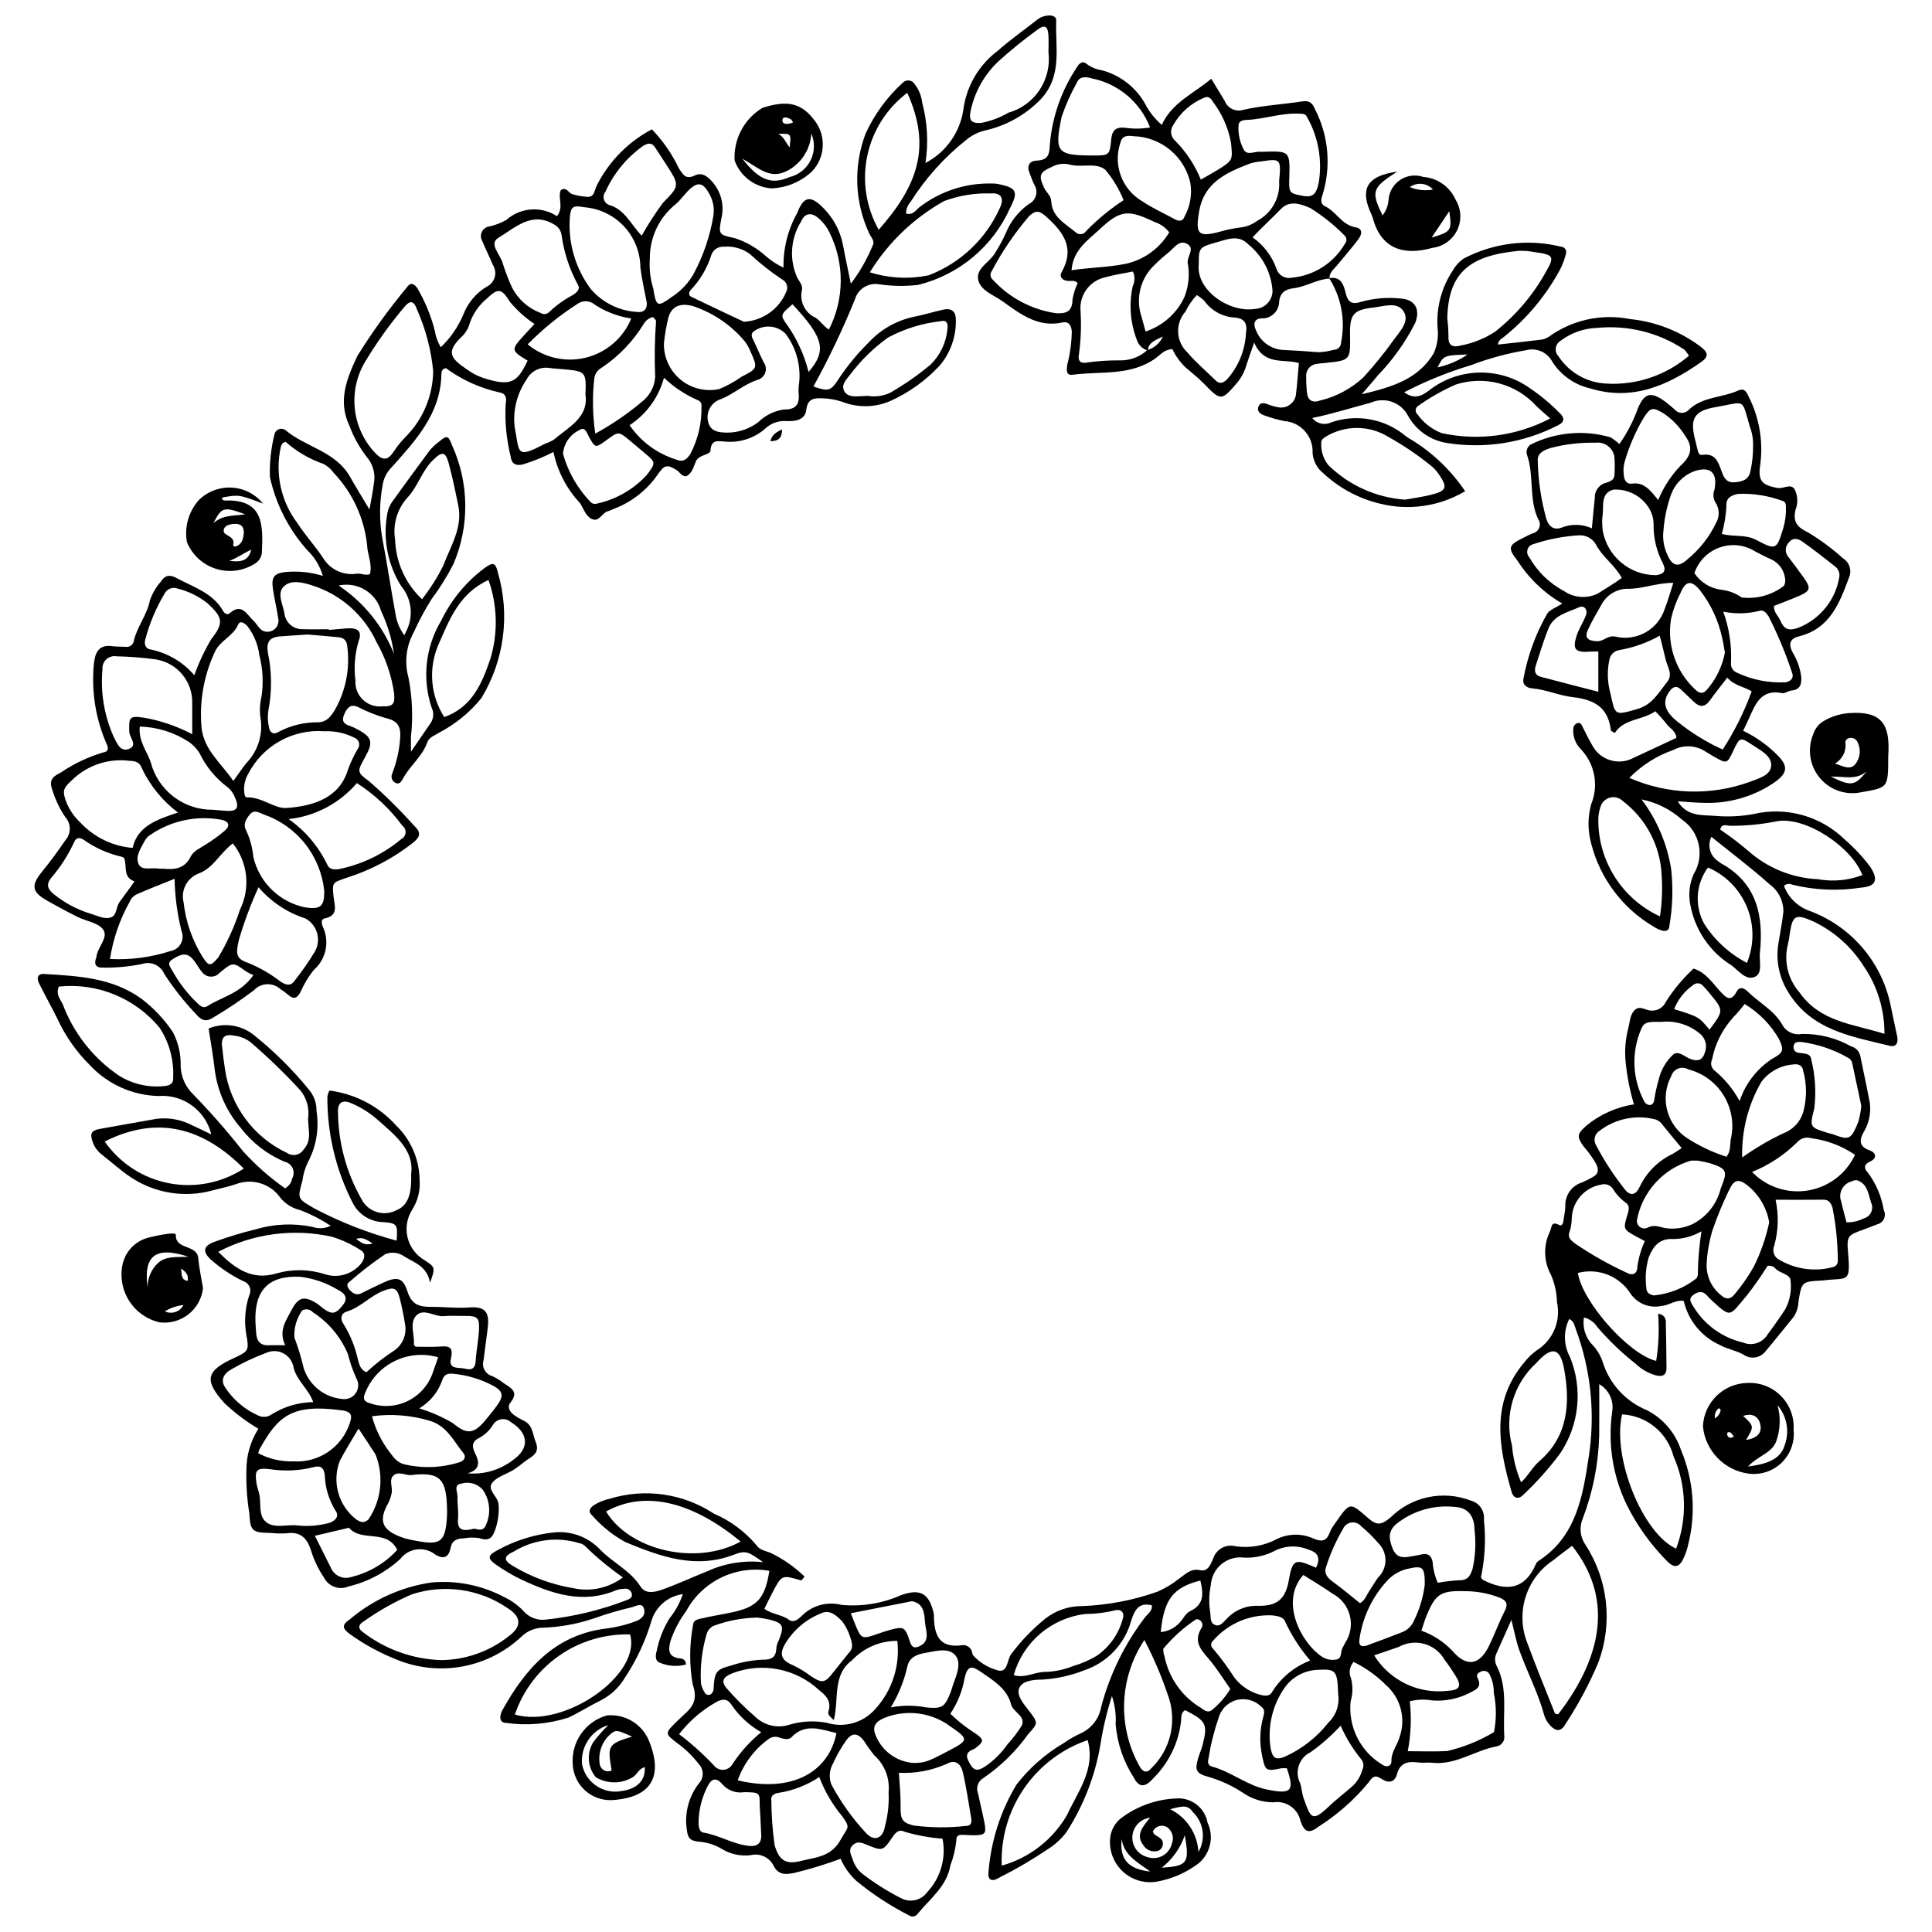<?xml version="1.0" encoding="UTF-8"?>
<!-- Uploaded to: ICON Repo, www.iconrepo.com, Generator: ICON Repo Mixer Tools -->
<svg width="800px" height="800px" version="1.1" viewBox="144 144 512 512" xmlns="http://www.w3.org/2000/svg">
 <defs>
  <clipPath id="b">
   <path d="m235 400h409v251.9h-409z"/>
  </clipPath>
  <clipPath id="a">
   <path d="m153 148.09h272v266.91h-272z"/>
  </clipPath>
 </defs>
 <g clip-path="url(#b)">
  <path d="m544.53 573.31c-1.648 3.691-2.789 6.223-3.91 8.766l-0.004-0.004c-0.559 1.094-0.543 2.391 0.047 3.465 2.996 5.894 1.582 12.316 1.992 18.523 0.156 1.297-0.715 2.496-1.996 2.746-5.809 1.043-10.855 5.035-17.105 4.348-1.207-0.133-2.461 0.086-3.664-0.074-2.68-0.355-4.816-0.047-5.668 3.078-0.633 2.324-2.379 2.434-4.09 1.273-1.809-1.227-2.438-0.539-3.543 1.062-3.793 4.559-8.273 8.5-13.285 11.672-2.402 1.848-3.652 1.367-4.641-1.523-0.68-3.332-3.867-5.543-7.227-5.008-2.824-0.004-5.578-0.852-7.914-2.438-2.883-1.922-6.047-3.383-9.379-4.34-3.234-0.859-3.539-1.82-2.609-4.973 0.344-1.172 0.879-2.289 1.176-3.469 1.391-5.531 0.973-6.32-4.641-9.207-1.102 0.609-1.008 1.836-1.059 2.734h0.004c-0.621 5.785-3.211 11.184-7.336 15.285-2.09 2.418-3.777 2.637-5.172-0.078-2.766-4.266-4.434-9.148-4.852-14.211 0.156-2.527-0.18-5.062-0.984-7.461-1.344 4.18-2.359 8.461-3.039 12.797-1.387 8.285-4.453 16.199-9.012 23.258-1.363 1.812-3.051 3.356-4.977 4.551-4.043 2.734-8.258 5.207-12.617 7.398-2.301 1.445-3.414 0.75-3.031-1.789h0.004c0.691-8.031 3.207-15.801 7.356-22.719 3.422-4.426 7.66-8.16 12.488-10.996 1.422-1.016 2.945-1.887 4.543-2.606 2.867-1.305 4.91-3.945 5.449-7.051 2.277-8.645 6.258-16.746 11.703-23.832 0.727-0.891 1.906-1.605 1.703-3.059-3.481-0.891-4.562 1.32-5.445 4.016h0.004c-1.688 6.203-6.359 11.152-12.453 13.199-3.574 1.414-7.352 2.246-11.188 2.469-2.266 0.008-5.219 0.277-6.051 2.238-0.812 1.918 1.129 4.133 2.508 5.926 2.539 3.309 2.562 3.332-0.086 6.227h-0.004c-3.246 4.559-7.269 8.512-11.887 11.672-1.438 0.812-2.055 2.562-1.445 4.094 0.523 2.566 1.176 5.109 1.68 7.68 0.578 2.957 0.199 3.398-2.75 3.414-1.047 0.008-2.094-0.105-3.141-0.121-1-0.012-1.629 0.352-1.543 1.523-0.242 2.246-0.77 4.453-1.566 6.566-0.977 5.59-5.375 8.816-8.66 12.812l-0.004-0.004c-0.238 0.375-0.617 0.633-1.051 0.719-0.438 0.09-0.887-0.004-1.25-0.258-4.961-2.527-9.637-5.59-13.938-9.125-1.801-1.645-3.231-3.648-4.199-5.883-4.043 1.504-8.172 2.758-12.367 3.766-2.184 0.445-4.086 0.555-5.359-1.848-1.098-2.285-3.652-3.484-6.113-2.871-2.629 0.32-5.293-0.246-7.566-1.605-1.645-1.008-3.484-1.648-5.398-1.887-3.598-0.285-3.758-0.98-4.121-4.812v-0.004c-0.195-3.887 1.02-7.711 3.414-10.773 1.332-1.453 1.285-3.691-0.102-5.086-1.59-2.086-3.477-3.926-5.598-5.465-3.43-2.625-3.418-2.641-0.23-5.789 0.25-0.246 0.516-0.473 0.766-0.715 2.562-2.484 5.254-4.059 3.465-9.164h-0.004c-0.887-5.156-0.863-10.43 0.078-15.578 0.066-1.609 1.609-1.695 2.731-1.957 2.543-0.59 5.133-0.98 7.684-1.531 6.676-1.441 8.664-3.656 9.84-10.984l0.004-0.004c-4.32-0.758-8.77-0.141-12.723 1.762-3.949 1.906-7.203 5.004-9.301 8.859-1.773 2.387-3.172 5.031-4.144 7.844-0.73 2.606-0.652 4.422 2.602 4.758v-0.004c0.41 0.008 0.801 0.188 1.07 0.492 0.273 0.305 0.402 0.711 0.359 1.121-2.227 0.602-4.594 0.453-6.731-0.418-1.426-0.383-1.383-1.887-1.008-3.121 0.598-3.09 1.758-6.043 3.422-8.715 1.543-1.906 2.734-4.078 3.508-6.406-3.82 0.512-7.016 3.164-8.223 6.828-1.625 5.527-4.078 10.773-7.277 15.566-1.469 2.391-3.551 4.344-6.031 5.652-2.973 1.457-5.785 3.254-8.773 4.672h-0.004c-5.336 1.715-10.992 2.195-16.543 1.41-1.273 0.004-1.742-0.969-1.41-2.219 0.074-0.344 0.191-0.676 0.348-0.988 6.152-11.094 13.949-20.109 27.547-21.797 2.777-0.34 5.504-1.02 8.117-2.027 1.543-0.598 2.422-1.77 1.969-3.223-0.535-1.723-2.039-0.715-3.09-0.434h0.004c-3.406 0.785-6.758 1.77-10.047 2.949-4.617 1.57-9.445 2.426-14.316 2.531-1.852 0.188-3.586 0.98-4.938 2.254-4.34 4.113-9.773 6.883-15.648 7.981-5.879 1.098-11.945 0.477-17.477-1.789-4.383-1.727-8.539-3.984-12.371-6.723-2.066-1.52-2.301-2.438-0.117-3.934 6.16-5.223 13.656-8.613 21.645-9.793 6.656-0.617 13.348 0.719 19.254 3.844 1.902 0.891 3.621 2.121 5.078 3.633 1.488 1.785 3.793 2.676 6.094 2.348 7.297-0.777 14.457-2.504 21.305-5.141 0.848-0.309 1.668-0.73 1.359-1.828-0.273-0.875-1.176-1.391-2.066-1.18-0.703 0.016-1.395 0.145-2.059 0.375-8.934 3.773-17.133 0.914-25.18-2.859h0.004c-2.359-1.137-4.617-2.473-6.754-3.988-2.195-1.523-2.117-2.41 0.371-3.695 4.742-2.648 9.98-4.285 15.387-4.801 4.438-0.367 8.805 1.297 11.875 4.523 3.383 3.519 8.031 5.559 10.766 9.852 1.23 1.934 3.496 1.609 5.711 0.816 4.098-1.469 8.062-3.312 12.082-4.922l0.004-0.004c4.598-2.082 9.668-2.894 14.688-2.359-3.875-2.703-4.453-3.238-7.734-1.984-10.277 3.938-19.516 0.477-28.812-3.348l0.004 0.004c-3.336-1.852-6.328-4.266-8.84-7.137-1.059-0.938-0.566-1.801 0.406-2.559 1.328-0.852 2.797-1.457 4.336-1.785 9.336-2.863 19.465-1.41 27.617 3.965 4.348 1.863 8.199 4.719 11.246 8.34 0.824 1.25 2.297 1.492 3.606 1.977 3.379 1.598 6.473 3.746 9.152 6.352-0.5 0.57-0.781 1.051-0.914 1.012-5.102-1.484-5.109-1.492-7.496 3.023-0.73 1.383-1.398 2.797-2.238 4.488 1.961 1.488 4.57 1.5 6.519 2.926 1.191 0.871 2.402-0.121 3.273-0.926h-0.004c2.754-2.856 6.828-4.008 10.668-3.023 5.426 0.504 10.891-0.398 15.863-2.621 5-1.75 7.32-0.434 8.527 4.758h0.004c0.043 0.172 0.066 0.344 0.07 0.52 0.02 5.074 1.199 8.977 7.637 8.004 1.094-0.066 2.094 0.621 2.43 1.664 0.129 0.316 0.09 0.73 0.281 0.984h-0.004c1.633 1.828 3.738 3.172 6.086 3.883 3.266 1.305 2.856-2.606 4.047-4.144 2.617-3.504 5.656-6.664 9.055-9.418 2.781-2.172 6.215-3.34 9.742-3.316 6.793-0.254 13.508-1.531 19.914-3.793 2.09-0.895 4.043-2.07 5.805-3.5 1.668-1.102 3.019-2.793 5.582-2.211 2.164 0.492 2.867-1.844 3.481-3.231 0.848-2.41 3.402-3.766 5.875-3.117 3.824 0.551 7.723-0.148 11.117-1.992 3.062-1.445 6.613-1.441 9.672 0.008 2.117 0.84 3.273 0.629 4.094-1.453 0.25-0.652 0.57-1.277 0.961-1.859 4.719-6.762 4.195-6.523 9.559-1.961 2.203 1.875 3.422 1.469 5.644-0.352h0.004c2.731-2.719 6.188-4.594 9.961-5.394 3.769-0.801 7.691-0.496 11.293 0.879 2.273 0.57 3.777 2.731 3.523 5.062 0.547 5.117 0.281 10.289-0.789 15.324 0.309 0.379 0.391 0.57 0.535 0.645 6.117 3.129 11.133 2.707 14.102-4.363v-0.004c0.172-0.309 0.426-0.562 0.734-0.738 9.883-6.453 11.617-17.074 13.172-27.34 1.801-11.461 0.621-23.195-3.426-34.07-0.355-0.953-0.488-2.082-1.723-2.613-1.582 3.191-1.504 6.953 0.207 10.074 3.441 8.43 2.457 18.023-2.629 25.574-2.906 3.894-6.141 7.527-9.672 10.859-1.27 1.355-2.66 1.102-3.18-0.703-3.406-11.863-5.625-23.652 3.352-34.301 0.957-1.246 2.094-2.34 3.375-3.25 4.266-2.699 6.383-7.777 5.305-12.707-0.066-2.453-0.586-4.871-1.535-7.133-2-3.566-2.133-7.887-0.352-11.57 0.586-1.293 0.258-2.891 2.488-1.758 0.766 0.387 1.043-0.535 1.129-1.258 0.148-1.215 0.445-2.418 0.484-3.633v-0.004c-0.184-2.898 1.652-5.543 4.434-6.394 0.965-0.402 1.902-0.879 2.805-1.414 1.566-0.812 1.656-1.871 0.949-3.457h-0.004c-0.945-1.668-2.062-3.227-3.336-4.656-1.934-2.691-1.695-3.387 0.777-5.559v-0.004c3.609-2.953 7.945-4.887 12.555-5.598-1.094-3.676-1.832-7.445-2.207-11.258-0.289-2.965-0.059-5.957 0.684-8.84 0.457-1.648 0.414-3.594 1.723-4.879 1.406-1.379 2.957 0.164 4.473 0.129 1.621 0.078 3.125-0.848 3.785-2.328 2.055-3.246 4.523-6.207 7.344-8.809 3.32 1.066 4.965 3.797 7.062 6.031 1.301 1.383 2.723 3.152 4.32 0.129 0.836-1.582 2.027-0.992 2.992-0.043 2.977 2.922 6.859 4.867 9.066 8.629h-0.004c0.977 1.938 3.125 2.992 5.258 2.574 4.559-0.074 9.055 1.055 13.035 3.277 1.211 0.32 2.148 1.281 2.445 2.5 0.75 3.762 1.586 7.508 2.301 11.277l0.004-0.004c0.707 2.922 0.277 6.004-1.199 8.621-1.285 2.164-1.766 4.074 1.484 5.234 1.574 0.562 1.988 2.035-0.066 2.953-1.617 0.723-1.566 1.816-0.527 2.863 2.195 2.945 3.648 6.371 4.246 9.992 0.363 0.719 0.375 1.559 0.039 2.289-0.336 0.727-0.988 1.262-1.766 1.453-1.137 0.449-2.277 0.887-3.426 1.305-4.559 1.66-4.719 1.672-4.285 6.672 0.664 7.703-0.312 6.133-6.316 6.856-0.172 0.02-0.348 0.047-0.523 0.055-5.496 0.281-5.496 0.281-6.356 5.777-0.062 1.402-0.512 2.762-1.301 3.922-2.441 2.965-4.812 5.992-7.297 8.922h-0.004c-0.656 0.934-1.66 1.562-2.785 1.75-1.125 0.191-2.277-0.082-3.203-0.75-1.961-1.09-4.328-1.453-6.281-2.551-4.816-2.188-8.336-6.5-9.516-11.656-2.266-0.336-3.832 1.184-5.762 1.305-3.121 0.73-6.379-0.492-8.25-3.094-2.934-4.766-8.637-7.047-14.047-5.625 1.156 7.621 13.473 21.574 20.75 23.312h0.004c0.656-4.121 0.828-8.305 0.508-12.465 0.586-0.004 1.148 0.246 1.539 0.684s0.574 1.02 0.504 1.602c0.102 4.019 0.148 8.039 0.18 12.059 0.016 1.922-1.102 2.379-2.766 1.961v0.004c-2.031-0.566-3.891-1.629-5.41-3.09-3.711-2.91-7.125-6.184-10.184-9.773-0.812-1.25-2.07-2.144-3.516-2.504-0.449 2.769 0.484 5.578 2.504 7.527 1.145 1.289 2.004 2.809 2.523 4.457 1.836 5.731 6.121 10.355 11.699 12.617 4.246 2.195 7.469 5.961 8.98 10.492 3.359 7.953 4.031 16.781 1.91 25.148-0.23 1.023-0.551 2.023-0.957 2.992-1.289 3.125-2.609 3.488-4.887 1.098-4.164-4.258-7.648-9.129-10.328-14.449-3.801-7.746-5.176-16.457-3.945-24.996 0.449-2.883-0.922-5.746-3.449-7.203 0 5.121 0.043 9.395-0.008 13.668l-0.004 0.004c-0.203 7.516-1.68 14.941-4.359 21.961-0.965 2.266-0.703 4.863 0.691 6.891 6.031 9.254 7.316 20.816 3.469 31.168-2.438 5.797-5.41 11.355-8.879 16.605-1.098 1.914-2.535 1.625-3.82 0.242-0.742-0.75-1.293-1.66-1.621-2.664-1.652-6.098-4.625-11.676-6.727-17.59-0.742-2.09-1.129-4.309-2.012-7.789zm16.086-19.648c-1.863 1.426-3.426 2.531-4.891 3.754-3.473 2.266-6.07 5.648-7.359 9.59-1.289 3.941-1.195 8.207 0.27 12.09 2.344 6.356 4.914 12.629 7.422 18.926 0.074 0.188 0.57 0.203 0.871 0.297 12.539-16.332 14.082-31.578 3.688-44.656zm-299.73 30.285c6.516-0.059 12.82-2.285 17.926-6.328 3.531-2.594 3.348-5.141-0.219-7.394v-0.004c-7.449-5.141-16.875-6.508-25.477-3.695-4.481 1.938-8.746 4.34-12.727 7.168-1.227 0.707-1.77 1.719-0.246 2.816v-0.004c5.965 4.594 13.223 7.195 20.742 7.441zm104.1 15.891c-1.18-0.965-1.668-1.582-1.445-2.269 0.844-2.606-0.512-4.152-2.387-5.598-3.027-2.836-6.789-4.766-10.855-5.57-4.07-0.809-8.281-0.457-12.16 1.008-2.582 1.023-3.18 2.207-1.422 4.172 2.293 2.621 4.766 5.078 7.406 7.352 2.422 2.367 5.965 3.176 9.176 2.106 3.176-0.93 6.519-1.098 9.77-0.496 4.602 1.445 9.625 0.055 12.824-3.555 4.516-4.898 6.672-11.523 5.906-18.141-4.551-0.027-8.91 1.844-12.023 5.164-5.207 3.828-3.414 10.121-4.789 15.828zm-84.547-1.461c13.098 3.797 33.633-10.566 30.531-21.234-6.691-0.18-13.262 1.785-18.754 5.606-5.492 3.82-9.621 9.297-11.777 15.629zm293.44-79.551c-2.707 11.27 5.363 31.516 14.312 35.586h-0.004c3-7.93 2.754-16.727-0.688-24.477-0.789-3.062-2.539-5.789-4.988-7.789-2.453-1.996-5.477-3.16-8.633-3.32zm-164.41 119.59c7.289-2.043 13.492-6.848 17.293-13.395 2.809-6.152 7.633-12.094 5.484-19.883l0.004 0.004c-6.871 2.359-12.797 6.871-16.902 12.863-4.102 5.996-6.164 13.152-5.879 20.41zm137.64-101.57c1.922-1.828 3-4.039 4.832-5.621 7.656-6.606 8.207-15.387 6.574-24.387-1.051-5.781-3.305-6.16-7.363-1.645l0.004-0.004c-2.977 2.715-5.156 6.191-6.293 10.055-1.141 3.863-1.195 7.965-0.164 11.859 0.277 3.356 1.094 6.644 2.414 9.742zm-55.887 47.211h0.004c-2.644-3.066-4.856-6.477-6.57-10.145-0.547-1.512-2.078-1.629-3.481-1.824h-0.004c-5.973-0.289-11.746 2.176-15.676 6.684-0.344 0.285-0.535 0.715-0.52 1.16 0.02 0.445 0.242 0.859 0.609 1.113 2.008 2.387 3.856 4.898 5.535 7.527 1.715 2.219 4.106 3.82 6.812 4.559 1.176 0.293 2.578 0.539 3.238-0.84 2.375-3.758 5.902-6.648 10.055-8.234zm121.64-116.15c-0.66-3.75-2.621-7.144-5.539-9.586-2.523-2.055-3.769-1.844-5.137 1.148v-0.004c-1.656 3.422-3.109 6.941-4.348 10.535-0.859 2.824-1.379 5.738-1.543 8.688-0.211 3.164 1.086 6.242 3.492 8.309 1.82 1.711 2.996 1.277 4.215-0.391 1.773-2.137 3.356-4.426 4.731-6.844 1.875-3.758 3.262-7.746 4.129-11.855zm-87.836 95.547c1.879-0.348 3.781-0.57 5.695-0.668 2.211 0.023 2.894-1.098 3.512-2.992 0.762-3.391 0.945-6.891 0.539-10.344-0.055-3.609-1.672-5.894-5.125-6.086-5.582-0.637-11.191 0.977-15.582 4.481-2.301 1.965-2.016 3.996-1.004 6.516 1.086 2.707 2.961 2.465 5.094 2.062 0.855-0.16 1.719-0.273 2.562-0.48 1.742-0.426 2.613 0.324 2.945 1.992v0.004c0.125 1.906 0.59 3.773 1.363 5.516zm-163.91 51.48c-3.215 2.141-6.852 3.566-10.668 4.172-1.051 0.117-2.246 0.637-2.039 1.93h0.004c0.023 3.992 0.309 7.977 0.859 11.934 1.172 3.973 2.883 5.25 6.957 4.207 3.859-0.988 8.004-1.008 10.531-5.609 1.891-3.449 2.762-2.981 0.461-6.203l-0.004-0.004c-2.594-3.113-4.656-6.637-6.102-10.426zm131.66-55.473c1.094-2.312 0.781-3.953-1.949-4.773h-0.004c-2.918-1.242-6.242-1.121-9.066 0.328-2.484 1.293-5.269 1.902-8.07 1.766-2.144-0.277-4.309 0.348-5.977 1.723-1.668 1.379-2.691 3.383-2.828 5.543-0.5 2.398-0.555 4.867-0.156 7.285 0.184 1.148-0.133 2.656 1.184 3.254 1.398 0.637 2.227-0.676 3.055-1.465 1.996-2.242 4.844-3.539 7.844-3.578 4.746 0.168 7.738-0.938 8.715-6.664 1.016-5.934 1.805-5.801 7.254-3.418zm24.297 48.621c3.848 0 7.152 0.145 10.438-0.035 4.371-1.016 8.559-2.711 12.41-5.016 0.676-3.43 0.66-6.957-0.047-10.383 0.043-1.75-0.363-3.484-1.184-5.035-0.473-0.781-1.484-1.043-2.281-0.59-0.684 0.297-1.277 0.832-0.871 1.59 1.422 2.668-0.605 3.223-2.324 4.148-2.984 1.477-6.312 2.125-9.637 1.879-1.98-0.355-4.016-0.281-5.965 0.215 0.488 4.41 0.305 8.867-0.539 13.227zm-212.46-63.516c6.391 10.453 24.07 14.395 35.672 7.957-11.922-9.828-24.695-14.059-35.672-7.957zm142.66 34.051v-0.004c-3.269 4.906-5.125 10.617-5.359 16.508-0.23 5.887 1.164 11.727 4.035 16.875 0.859 1.582 1.941 2.078 3.215 0.57h-0.004c2.383-2.324 4.078-5.254 4.91-8.477 0.828-3.219 0.762-6.606-0.199-9.789-1.758-5.402-3.965-10.652-6.598-15.688zm-53.496 52.656v-0.004c-3.375-0.258-6.715-0.863-9.965-1.809-1.57-0.77-2.398 0.07-3.312 1.422-2.535 3.738-2.644 3.715-6.973 1.922-1.195-0.496-2.262-0.891-3.379 0.035-1.418 1.176-0.723 2.449-0.223 3.766l-0.004-0.004c0.434 1.52 1.305 2.871 2.512 3.891 3.285 2.535 6.809 4.754 10.512 6.625 2.406 1.188 5.32 0.438 6.852-1.766 3.508-3.781 4.988-9.02 3.981-14.082zm18.863-43.355c3.019 0.965 5.754-0.984 8.684-0.848 2.445-0.121 4.852-0.652 7.121-1.57 2.184-0.633 4.273-1.543 6.223-2.711 3.332-2.305 5.746-5.703 6.824-9.605 0.625-1.699-0.258-2.93-2.102-2.402-2.543 0.613-5.148 0.93-7.762 0.941-4.41 0.523-8.566 2.34-11.949 5.223-3.379 2.883-5.828 6.699-7.039 10.973zm167.25-115.02c-1.051-0.559-1.664-0.883-2.273-1.215-3.438-1.887-3.516-1.914-2.281-5.914 0.406-1.324 0.621-2.383-0.691-3.176l0.004-0.004c-1.266-0.934-2.336-2.106-3.16-3.445-0.656-1.074-1.957-1.57-3.16-1.207-4.277 0.719-7.5 4.289-7.781 8.617-0.008 1.223-0.18 2.438-0.504 3.613-0.773 1.789 0.246 2.508 1.395 3.41h0.004c4.328 2.934 8.891 5.512 13.645 7.707 1.59 0.879 2.82 0.324 2.832-1.609h-0.004c0.332-2.344 0.996-4.625 1.977-6.777zm14.066-21.312c-0.836 0-1.359-0.043-1.879 0.008-3.598 1.051-6.84 3.078-9.359 5.859-2.516 2.777-4.219 6.199-4.914 9.887-0.078 0.711 0.234 1.41 0.816 1.828s1.344 0.488 1.992 0.188c1.828-0.953 3.16-0.16 4.801 0.125 2.43 0.328 4.906-0.043 7.129-1.078 3.762-1.922 6.496-5.387 7.488-9.488 1.82-4.523 1.746-5.148-2.805-6.629-1.074-0.297-2.168-0.531-3.269-0.699zm-108.93 161.02c-0.504-0.043-1.004-0.039-1.504 0.016-4.023 0.836-4.215 0.719-5.043-3.316-0.742-3.418-0.637-6.969 0.309-10.336 0.301-1.055 0.496-1.953-0.605-2.746-1.746-1.703-4.273-2.336-6.613-1.656-2.34 0.676-4.137 2.562-4.699 4.934-1.188 3.449-2.062 6.992-2.617 10.598-0.238 0.957-0.125 1.766 0.934 2.055 5.074 1.379 9.262 4.965 14.387 6.047 6.789 1.426 7.496 0.418 5.453-5.594zm13.602-19.629c-0.184-6.102-0.57-6.762-5.211-6.461l-0.004 0.004c-3.562 0.059-6.883 1.805-8.949 4.707-3.332 4.742-4.656 10.605-3.688 16.316 0.496 2.176 1.137 2.949 3.481 2.102 4.625-2.035 8.68-5.18 11.797-9.152 2.043-1.93 3.004-4.738 2.574-7.512zm102.89-142.43c1.227-1.473 0.898-3.125 1.156-4.602v0.004c0.926-3.953 0.266-8.109-1.84-11.582-2.106-3.469-5.492-5.973-9.426-6.973-0.816-0.473-1.805-0.551-2.684-0.203-0.879 0.344-1.551 1.074-1.824 1.98-3 5.633-1.312 12.621 3.934 16.262 3.309 2.184 6.906 3.906 10.684 5.117zm-80.832 125.6c3.098 1.102 5.891 2.914 8.16 5.293 3.769 4.434 7.25 3.953 9.801-1.34 1.438-2.984 2.582-6.117 4.078-9.07 0.926-1.828 0.699-2.793-1.238-3.609-2.934-1.152-6.059-1.742-9.211-1.742-6.488-0.195-7.856 0.699-10.258 6.586-0.461 1.129-0.797 2.309-1.332 3.883zm-124.84 22.012c1.957 1.906 4.106 3.606 6.418 5.066 2.629 1.75 2.574 2.305 0.164 4.102v0.004c-0.145 0.098-0.301 0.18-0.465 0.238-2.449 0.953-1.801 2.344-0.777 4.078 1.203 2.039 2.508 1.375 3.887 0.469v0.004c2.32-1.562 4.324-3.547 5.91-5.852 1.426-1.527 2.695-3.191 3.793-4.973 1.117-2.574-2.258-3.445-2.844-5.672-1.098-4.156-4.766-6.344-8.066-8.613-2.625-1.801-3.477-1.379-4.246 1.707v0.004c-0.562 3.379-1.852 6.598-3.773 9.438zm-16.363 20.797c0.379-3.66-1.016-7.281-3.754-9.742-0.984-1.219-1.902-2.488-2.742-3.809-1.699-2.273-3.262-2.332-4.859 0.004-1.297 1.867-2.422 3.848-3.359 5.922-0.98 1.703-1.141 3.758-0.441 5.594 2.473 4.621 5.523 8.902 9.086 12.746 2.191 2.484 4.574 1.652 5.121-1.723h-0.004c0.789-2.93 1.109-5.965 0.953-8.992zm235.07-157.01c0.871 4.051 0.742 8.25-0.379 12.238-0.484 1.164-0.16 2.512 0.805 3.324 4.457 2.852 9.922 3.66 15.012 2.223 0.672-0.258 1.098-0.926 1.051-1.645-0.02-4.711-0.492-9.406-1.41-14.027-0.43-1.297-0.953-2.148-2.488-2.129-3.988 0.047-7.977 0.016-12.59 0.016zm-232.33 151.86c0.176 3.168 0.484 5.949 0.445 8.723-0.047 3.562 0.297 4.426 3.394 5.238 4.676 0.613 9.41 0.648 14.094 0.105 1.078 0.016 1.422-0.863 1.254-1.84-0.711-4.133-1.297-8.293-2.242-12.371-0.465-1.996-1.848-3.59-4.254-2.223h-0.004c-3.984 1.777-8.332 2.586-12.688 2.367zm207.45-165.55c-1.922-2.32-3.496-4.164-5-6.062v-0.004c-0.465-0.738-1.18-1.289-2.016-1.543-5.129-1.305-10.574-0.188-14.77 3.039-1.234 0.773-1.668 2.367-0.992 3.656 2.121 4.07 4.617 7.934 7.457 11.535 1.543 2.223 3.148 2.016 4.242-0.488 1.836-3.777 4.906-6.812 8.703-8.602 0.738-0.418 1.43-0.922 2.375-1.531zm22.75 31.211v-0.004c-1.68 2.699-3.504 5.309-5.465 7.816-4.828 5.637-3.992 6.269-9.801 0.891h0.004c-0.254-0.242-0.492-0.496-0.715-0.77-1.137-1.371-2.348-1.195-3.664-0.254-1.484 1.062-0.648 2.051-0.012 3.113 2.926 4.828 7.68 8.266 13.18 9.535 2.316 0.961 4.988 0.137 6.359-1.965 1.66-2.242 3.273-4.519 4.797-6.852 1.238-2.324 1.73-4.973 1.414-7.586-0.047-1.695-2.676-1.902-3.902-3.113-0.523-0.656-1.367-0.969-2.195-0.816zm24.84-42.43c-0.773-3.625-1.57-7.375-2.371-11.129v-0.004c-0.109-0.703-0.555-1.312-1.195-1.625-3.801-2.16-7.984-3.566-12.32-4.144-0.828-0.039-1.844-0.117-2.043 1.047-0.105 0.434-0.008 0.887 0.258 1.242 0.266 0.352 0.68 0.566 1.121 0.586 1.34 0.234 3.129 0.012 3.316 1.855 1.047 4.238 1.309 8.633 0.766 12.961-1.277 4.914-1.188 4.938 3.723 6.441 0.5 0.152 1.027 0.238 1.512 0.43 4.227 1.652 4.66 0.953 6.434-3.383 0.41-1.395 0.676-2.832 0.801-4.281zm-31.566 13.711v-0.004c3.434-2.457 7.086-4.602 10.902-6.406 2.578-0.945 4.551-3.066 5.297-5.707 0.961-3.543 0.953-7.277-0.016-10.816-0.18-1.414-1.238-1.977-2.707-1.711v-0.004c-3.336 0.254-6.402 1.938-8.402 4.621-3.512 6.078-5.266 13.008-5.074 20.023zm-296.62 111.28c-3.562-2.481-6.914-5.254-10.02-8.289-0.691-0.77-1.875-0.812-2.859-1.152-5.473-1.293-11.238-0.363-16.027 2.586-2.742 1.199-2.793 2.32-0.289 3.789 4.941 2.981 10.406 4.992 16.098 5.93 4.574 1 9.359-0.047 13.098-2.863zm297.27-151.95c-0.945 1.242-1.961 2.43-3.043 3.559-2.836 3.117-4.766 6.953-5.574 11.09-0.57 1.129-0.184 2.508 0.895 3.176 2.602 2.211 4.769 4.887 6.394 7.887 1.52-4.586 4.547-8.523 8.59-11.172 3.043-1.656 3.246-2.316 1.84-5.254l0.004 0.004c-2.191-3.828-5.324-7.023-9.105-9.289zm-103.63 174.35c-1.047 1.16-1.324 2.824-0.711 4.262 0.562 2.031 0.535 4.184-0.078 6.199-0.34 3.324 0.277 6.672 1.785 9.652 1.504 2.981 3.832 5.469 6.707 7.168 1.23 0.832 2.352 0.141 2.32-0.902-0.074-2.606 1.68-4.465 2.254-6.738 1.574-4.797 0.156-10.074-3.609-13.434-2.519-2.543-5.449-4.641-8.668-6.207zm-137.04 18.855c-4.324-1.031-8.348-2.668-11.941 1.117-0.703 0.738-2.004 0.465-3.019 0.141-0.965-0.445-2.098-0.34-2.969 0.273-3.801 2.746-6.68 6.578-8.254 10.992 14.762 3.5 24.191-2.469 26.184-12.523zm-20.965-30.609c-3.797 0.074-7.555 0.754-11.137 2.016-1.16 0.348-2.047 1.281-2.332 2.457-1.23 4.172-1.73 8.527-1.484 12.871 0.125 0.859 0.445 1.684 0.934 2.406 0.121 0.328 0.387 0.586 0.723 0.691 0.336 0.109 0.703 0.055 0.996-0.145 0.395-0.316 0.641-0.777 0.684-1.281 0.238-4.594 0.648-5.281 4.586-6.281h-0.004c2.637-0.883 5.375-1.41 8.148-1.57 2.703 0.066 3.859-0.598 3.934-3.262v-0.004c0.113-0.688 0.34-1.352 0.668-1.969 1.449-3.731 1.137-4.469-2.543-5.402-1.047-0.234-2.106-0.41-3.172-0.527zm154.57 28.656c-2.394 2.598-5.051 4.941-7.922 6.996-1.488 0.703-2.629 1.98-3.152 3.543-0.523 1.559-0.391 3.266 0.371 4.727 0.398 1.324 0.461 2.754 0.926 4.047 1.793 4.992 2.137 6.418 6.594 2.141 1.996-1.914 4.223-3.586 6.301-5.418v0.004c1.277-1.191 2.195-2.711 2.652-4.394 0.477-0.949 0.312-2.098-0.414-2.875-2.164-2.672-3.965-5.621-5.356-8.77zm136.32-151.29c-3.461-2.359-7.43-3.867-11.586-4.398-1.387-0.434-2.894 0.02-3.816 1.141-3.414 3.352-7.449 6-11.879 7.797 3.836 3.977 9.383 5.812 14.832 4.906 5.453-0.906 10.105-4.441 12.449-9.445zm-51.387-35.227c-3.688-0.09-4.516 0.051-5.356 2.059h0.004c-2.602 6.191-2.25 13.227 0.953 19.129 0.254 0.43 0.68 0.73 1.172 0.828 0.777 0.105 1.223-0.414 1.379-1.199 0.285-1.891 0.695-3.762 1.227-5.598 0.605-2.527 1.938-4.824 3.84-6.598 1.504-1.129 3.188 0.824 4.809 1.305 1.945 0.574 2.953 0.117 3.551-1.754 0.664-1.645 0.277-3.523-0.98-4.773-2.887-2.586-6.742-3.82-10.598-3.398zm-94.82 146.57c-6.266 6.973-0.695 17.789 4.781 21.559v-0.004c1.16 0.812 2.606 1.121 3.996 0.852 1.523-0.324 1.055-1.984 1.566-3.004 0.234-0.465 0.512-0.91 0.727-1.387 1.438-2.137 1.891-4.789 1.25-7.285-0.637-2.5-2.312-4.602-4.602-5.789-2.402-1.707-4.961-3.188-7.719-4.941zm-103.27 49.82c2.91-0.035 3.594-0.266 8.711-2.938 6.129-3.203 6.129-3.234 0.414-7.168l-0.004-0.004c-0.137-0.105-0.277-0.207-0.422-0.301-4.91-3.129-11.027-3.699-16.434-1.539-1.598 0.691-3.172 1.645-2.602 3.887 1.469 4.551 5.566 7.746 10.336 8.062zm83.922-19.617c-1.672-2.406-3.164-4.742-4.852-6.926-2.164-2.805-5.484-5.137-2.656-9.43h0.004c0.199-0.492 0.133-1.055-0.176-1.484-0.309-0.434-0.816-0.676-1.348-0.645-3.281 2.168-6.227 4.812-8.73 7.844-0.031 0.688 0.078 1.375 0.32 2.019 1.105 5.465 4.371 10.254 9.055 13.281 1.207 0.602 2.144 2.027 3.621 0.844 1.883-1.559 3.492-3.418 4.762-5.504zm-100.26-11.934c-0.422-2.191-1.324-4.262-2.644-6.059-1.441-1.375-3.133-3.117-5.461-2.082h0.004c-4.078 1.605-7.5 4.527-9.723 8.297-1.492 2.715-0.809 4.269 2.156 5.473v0.004c1.711 0.828 3.34 1.824 4.859 2.969 3.035 1.969 3.691 1.762 6.059-1.328 1.266-1.648 2.617-3.227 3.891-4.867 0.668-0.609 0.988-1.512 0.859-2.406zm-24.461 42.715c0.016-3.309 0.016-3.379-4.09-3.422-2.062 0.336-4.16-0.367-5.598-1.887-1.77-2.109-2.996-1.922-4.184 0.445-1.418 2.805-2.207 5.883-2.316 9.02-0.039 1.145-0.008 2.926 1.309 3.141 4.164 0.676 7.785 3.066 11.988 3.516 2.152 0.227 3.383-0.586 3.301-2.856-0.086-2.43-0.246-4.856-0.41-7.957zm-21.359-18.797c3.324 2.516 6.43 5.305 9.281 8.348 0.613 0.77 1.574 1.18 2.555 1.094 0.98-0.086 1.852-0.656 2.324-1.523 2.09-3.184 4.652-6.031 7.606-8.441-3.133-1.773-5.816-4.238-7.844-7.211-1.211-1.891-2.684-1.637-4.473-0.539h0.004c-3.656 2.125-6.867 4.934-9.453 8.273zm180.45-34.711c1.297-0.703 1.711-2.106 2.469-3.238 0.773-1.152 1.469-2.363 2.262-3.5h0.004c1.277-1.203 2.008-2.883 2.012-4.637 0.004-1.758-0.719-3.438-1.992-4.648-1.355-1.582-2.848-3.047-4.453-4.371-0.641-0.758-1.625-1.129-2.606-0.98-0.98 0.145-1.812 0.789-2.203 1.699-1.844 3.141-3.336 6.481-4.441 9.953-0.664 1.672 0.168 2.898 1.621 3.949 2.508 1.812 4.871 3.82 7.328 5.773zm17.168-4.91c0.012-4.652-0.539-5.082-4.207-4.266l-0.004-0.004c-2.07 0.414-3.973 1.43-5.465 2.918-4.121 4.336-6.785 9.844-7.629 15.762-0.309 1.836 0.598 2.215 2.125 1.652 3.102-1.141 6.203-2.285 9.273-3.504h0.004c1.312-0.535 2.371-1.555 2.953-2.848 1.527-3.047 2.523-6.332 2.945-9.711zm-141.52 32.539c3.106-0.609 6.301-0.609 9.406-0.004 4.238 0.414 4.941-0.082 6.519-4.188 0.25-0.645 0.398-1.328 0.637-1.98 0.961-2.609 2.312-5.828 0.395-7.816-1.879-1.945-5.273-0.887-7.992-0.426-2.117 0.359-4.137 1.227-4.578 3.629h-0.004c-0.867 3.809-2.348 7.449-4.383 10.785zm128.11-13.801c2.019 3.273 4.938 5.894 8.41 7.559 3.469 1.664 7.34 2.297 11.16 1.824 3.266-0.172 3.707-1.379 1.816-4.246-0.859-1.301-1.676-2.641-2.652-3.848h-0.004c-1.145-2.094-3.082-3.648-5.375-4.309-2.297-0.66-4.762-0.375-6.848 0.793-1.949 0.652-3.894 1.328-6.508 2.227zm86.734-112.37h-0.004c-2.262 1.312-4.828 2.016-7.441 2.035-3.559-0.223-5.266 1.738-6.5 4.773h-0.004c-0.797 2.66-1.02 5.461-0.656 8.215 0.023 1.219 0.832 1.762 2.008 1.957 4.129-0.395 8.059-1.977 11.309-4.551 0.27-0.449 0.387-0.973 0.336-1.496 0.066-3.66 0.383-7.316 0.949-10.934zm-225.43 101.21c0.469 1.203 0.711 1.844 0.969 2.477 1.836 4.504 1.836 4.496 6.434 2.887 0.98-0.344 1.969-0.668 2.973-0.941 3.578-0.965 4.008-0.816 5.16 2.742 0.449 1.391 0.867 2.309 2.434 1.664 3.238-1.332 1.91-4.086 1.703-6.309-0.215-2.312-0.199-5.031-3.363-5.691h-0.004c-0.344-0.008-0.691 0.043-1.016 0.16-4.922 0.969-9.84 1.938-15.289 3.012zm227.56-154.65c3.793-5.094 3.797-5.098 0.055-9.602-0.535-0.688-1.105-1.344-1.719-1.965-0.324-0.426-0.816-0.688-1.352-0.723-0.535-0.031-1.059 0.168-1.434 0.547-2.223 1.57-3.934 3.762-4.922 6.297 6.555 2.039 6.555 2.039 9.371 5.445zm-134.93 145.98c-7.223 1.824-9.656 5-10.492 13.652v0.004c1.891-0.172 3.648-1.035 4.941-2.426 0.965-0.988 1.613-2.519 2.754-3.059 3.945-1.852 3.582-4.824 2.797-8.172zm171.24-94.926 0.004 0.004c1.602 0.027 3.188-0.336 4.617-1.062 0.859-0.238 1.562-0.844 1.926-1.656 0.363-0.812 0.344-1.742-0.051-2.539-0.719-2.273-0.906-4.922-3.664-5.887h-0.004c-0.52-0.062-1.043 0.043-1.5 0.297-1.105 0.297-2.031 1.047-2.555 2.062-0.52 1.02-0.582 2.211-0.176 3.281 0.402 1.848 0.934 3.668 1.406 5.504z"/>
 </g>
 <g clip-path="url(#a)">
  <path d="m251.15 312.35c0.297-0.617 0.457-0.926 0.598-1.242h-0.004c1.891-3.852 1.344-8.453-1.398-11.754-3.504-5.531-4.859-12.156-3.805-18.617 0.148-1.395 0.656-2.731 1.473-3.875 3.273-4.523 6.543-9.047 9.875-13.523 0.68-0.801 1.449-1.523 2.289-2.148 2.242-1.891 2.598-1.906 3.613 0.805v-0.004c4.551 9.973 4.684 21.402 0.375 31.48-1.672 3.262-3.613 6.379-5.805 9.312-1.762 2.805-3.328 5.723-4.691 8.734-2.027 3.66-2.539 7.973-1.426 12.004 1.008 5.156 1.234 10.434 0.672 15.656-0.039 0.961-0.004 1.926-0.004 4.031 2.188-3.191 3.719-5.414 5.242-7.641 0.773-1.191 0.867-2.695 0.258-3.973-2.598-7.703-1.68-16.156 2.508-23.125 2.664-5.516 6.621-10.309 11.539-13.969 2.223-1.578 2.867-1.441 3.484 1.215 3.277 11.219 1.691 23.297-4.371 33.289-3.07 3.797-6.894 6.918-11.23 9.168-1.137 0.773-2.609 1.133-3.094 2.527-1.289 3.723-4.504 6.109-6.344 9.438-0.418 0.758-0.926 1.742-1.855 1.426-0.512-0.164-0.93-0.543-1.141-1.039-0.215-0.496-0.199-1.059 0.035-1.543 1.082-2.769 1.773-5.676 2.047-8.637 0.395-3.781-0.398-5.305-3.902-6.09-2.512-0.738-4.945-1.711-7.269-2.91-1.953-0.84-2.801 0.199-3.547 1.848-0.773 1.707-0.328 2.621 1.379 3.152 0.66 0.227 1.301 0.512 1.91 0.852 4.051 2.121 4.438 3.43 2.227 7.394-2.152 3.856-2.273 4.019 1.008 6.434v0.004c4.215 3.66 8.195 7.586 11.914 11.746 1.707 1.621 1.977 2.742-0.207 4.523-5.211 4.106-11.113 7.238-17.434 9.254-4.051 1.383-4.074 1.219-3.66 5.152 0.242 2.297 1.383 4.949-2.398 5.695-1.031 0.203-0.789 1.465-0.434 2.254h0.004c1.832 3.941 0.816 8.621-2.484 11.453-1.398 1.785-2.566 3.738-3.477 5.816-0.852 1.594-1.777 2.039-3.238 0.719v0.004c-0.664-0.566-1.367-1.086-2.106-1.551-2.016-1.805-5.106-1.668-6.957 0.312-3.473 2.625-7.09 5.051-10.84 7.266-1.863 1.258-3.144 0.719-4.484-0.863-3.133-3.289-5.961-6.863-8.441-10.676-0.98-2.336-3.617-3.496-6.004-2.644-3.434 0.688-6.93 1-10.43 0.938-1.582 0.039-2.227-0.758-1.727-2.332h0.004c0.07-0.16 0.125-0.324 0.16-0.496 0.234-2.586 3.269-5.129 1.797-7.238-1.273-1.828-4.523-2.234-6.84-3.391-2.648-1.32-5.262-2.723-7.84-4.18-4.176-2.359-4.621-3.984-1.543-7.769 2.207-2.715 4.258-5.488 6.219-8.383v0.004c1.543-1.754 1.523-4.387-0.051-6.113-1.461-2.16-2.598-4.523-3.375-7.016-1.035-2.719-0.047-3.68 2.18-4.773 3.449-2.352 7.246-4.152 11.25-5.336 1.926-0.305 1.121-1.777 0.637-2.871-2.375-5.652-3.492-11.754-3.277-17.883 0.012-1.223 0.113-2.445 0.301-3.652 0.402-2.574 1.66-4.152 4.574-3.773 1.211 0.156 2.441 0.141 3.664 0.188 0.516 0.09 1.047-0.035 1.469-0.348s0.695-0.785 0.758-1.305c0.887-3.758 3.504-6.82 4.258-10.672 0.629-1.82 1.605-3.5 2.883-4.945 1.238-1.871 2.457-1.891 4.375-0.859 4.426 2.387 9.441 3.871 12.148 8.664 0.359 0.633 1.094 1.113 1.723 0.562 3.227-2.828 4.531 0.352 6.293 1.977 0.883 0.816 1.445 2.106 2.441 2.644l-0.004 0.004c1.023 0.496 2.242 0.355 3.125-0.359 0.883-0.715 1.273-1.875 1.004-2.981-0.398-2.582-1.016-5.133-1.398-7.719-0.469-3.164 0.34-4.176 3.438-4.496 3.297-0.293 6.625 0.055 9.789 1.027-0.758-2.609-2.195-4.973-4.164-6.844-4.891-5.496-8.285-12.152-9.859-19.34-0.125-3.789 0.277-7.582 1.195-11.262 0.109-0.633 0.535-1.16 1.129-1.402 0.594-0.242 1.27-0.16 1.785 0.215 5.391 4.562 13.309 5.617 17.113 12.363 1.523 2.699 3.16 5.332 5.16 8.691 0.473-2.746 0.91-4.699 1.121-6.676l0.004 0.004c0.566-2.586-0.121-5.285-1.855-7.281-1.93-2.492-3.469-5.258-4.566-8.211-3.16-6.625-0.719-12.559 2.078-18.516l-0.004 0.004c3.957-6.367 8.348-12.449 13.145-18.207 1-1.543 2.074-0.855 2.84 0.34h-0.004c2.012 3.481 3.543 7.215 4.547 11.105 0.23 1.57 0.773 3.078 1.594 4.434 2.539-2.422 4.555-5.336 5.93-8.562 1.18-3.144 3.398-5.793 6.285-7.512 1.027-0.504 1.789-1.426 2.09-2.527 0.301-1.105 0.113-2.285-0.512-3.238-0.867-2.098-1.906-4.121-2.758-6.227-0.484-0.766-0.535-1.723-0.137-2.535 0.402-0.809 1.195-1.352 2.094-1.43 1.531-0.359 3.004-0.934 4.375-1.703 3.738-3.328 9.242-3.738 13.43-1 1.922-2.449 0.102-4.856 1.02-6.93 1.562-0.969 2.051 0.895 3.129 1.117 1.336 0.395 2.715 0.629 4.109 0.703 1.777-0.066 1.668-1.961 2.316-3.086 3.207-6.328 8.301-11.508 14.574-14.82 2.922 3.027 5.336 6.512 7.141 10.312 1.203 1.824 1.859 3.051 4.277 1.898 1.812-0.863 3.281 0.188 4.539 1.641h0.004c2.375 2.641 3.297 6.289 2.461 9.746-0.828 4.285-0.676 4.348 3.481 5.219 2.832 0.914 5.457 2.371 7.727 4.289 1.555 1.445 3.328 2.644 5.25 3.543-0.094-5.074 1.164-10.082 3.648-14.508 1.668-4.398 3.504-4.738 6.793-1.406 2.754 2.699 4.613 6.18 5.332 9.969 0.598 3.242 1.309 6.469 2.074 10.207 2.332-3.062 4.254-6.414 5.719-9.969 0.82-1.27-0.383-2.309-0.855-3.367-3.879-8.348-4.215-17.906-0.93-26.5 2.344-5.082 5.68-9.645 9.812-13.418 0.441-0.457 1.074-0.68 1.703-0.598 0.629 0.078 1.184 0.453 1.496 1.008 1.078 1.391 1.75 3.047 1.945 4.797 1.406 5.231 1.707 10.695 0.883 16.051 5.641-2.941 9.441-8.5 10.137-14.82 0.969-5.953 4.207-11.301 9.035-14.914 3.254-2.891 6.844-5.402 10.266-8.105l0.004 0.004c0.941-0.793 2.129-1.234 3.363-1.258 0.988-0.012 1.891 0.363 1.852 1.375-0.285 7.168 1.719 14.676-4.172 20.906h-0.004c-4.035 4.141-9.203 7.008-14.855 8.238-1.824 0.465-3.516 1.344-4.945 2.566-5.75 4.578-10.691 10.094-14.613 16.309-0.77 0.84-1.203 1.934-1.215 3.07 1.574 0.586 2.531-0.715 3.394-1.52v-0.004c5.547-4.336 12.438-6.602 19.48-6.398 0.523-0.027 1.047 0.016 1.559 0.137 4.805 0.965 5.414 1.98 3.18 6.258v-0.004c-4.527 10.242-13.547 17.805-24.418 20.477-3.473 0.402-6.984 0.34-10.441-0.184-2.809-0.434-5.504 1.281-6.297 4.012-3.207 7.91-6.879 15.621-11 23.098 3.992 1.348 4.555 1.285 6.715-2.059v-0.004c2.324-3.477 4.992-6.711 7.969-9.652 3.223-3.473 7.453-5.848 12.094-6.793 2.559-0.504 5.066-1.289 7.613-1.859 2.195-0.496 3.402 0.492 3.352 2.723v-0.004c0.102 4.414-1.418 8.715-4.273 12.086-3.699 3.988-8.168 7.195-13.133 9.422-4.062 1.742-8.652 1.805-12.762 0.172-1.809-0.598-3.703-0.906-5.606-0.914-2.098-0.094-3.562 0.371-3.859 3.066-0.316 2.84-3.238 3.074-5.223 2.977-2.098-0.172-4.164 0.562-5.684 2.016-2.938 2.566-6.805 3.801-10.684 3.41-1.855-0.086-3.598-0.676-3.809 2.422-0.078 1.18-3.086 0.965-3.887 2.894-0.578 1.391-0.965 3.039-2.422 3.848-1.363 0.18-1.766-1.039-2.606-1.57-2.551-1.602-3.254-1.441-4.992 1.047-2.875 4.203-6.973 7.418-11.734 9.211-0.473 0.234-0.957 0.43-1.457 0.59-1.648 0.363-2.367 3.082-4.422 2.035-1.582-0.809-2.098-2.719-3.055-4.172l0.004 0.004c-3.543-3.789-5.977-8.477-7.035-13.555-2.578 1.34-5.273 2.441-8.051 3.289-1.949 0.484-3.09-0.18-3.305-2.168-1.129-4.57-1.566-9.285-1.293-13.984 0.309-1.625-0.027-2.672-1.895-2.969h0.004c-5.043-1.141-9.789-3.312-13.953-6.375-1.188 0.266-1.184 1.066-1.199 1.68-0.238 10.504-6.938 17.598-13.316 24.742-1.18 1.207-1.961 2.746-2.231 4.414-0.887 4.641-0.938 9.406-0.145 14.066 1.273 6.68 2.281 13.406 3.504 20.098 0.285 2.098 1.098 4.086 2.359 5.785zm7.652-70.023h-0.004c-0.543-5.617-1.988-11.109-4.273-16.273-0.891-2.488-1.875-2.609-3.606-0.422-3.812 4.551-7.262 9.391-10.309 14.484-2.156 3.746-3.055 8.086-2.559 12.379 0.492 4.293 2.356 8.316 5.309 11.473 2.027 2.137 3.367 2.152 4.992-0.301 0.941-1.461 2.043-2.816 3.285-4.035 4.527-4.629 7.09-10.828 7.16-17.305zm-52.961 108.65c1.402-1.949 2.352-3.398 3.438-4.746v0.004c3.074-3.176 4.469-7.617 3.754-11.977-0.27-1.91-0.172-3.852 0.285-5.723 0.531-3.637 0.332-7.344-0.586-10.898-0.352-2.773-1.422-5.406-3.109-7.637-0.707-0.812-2-1.723-2.519-0.477-1.32 3.156-4.832 4.16-6.234 7.379-2.867 6.191-4.062 13.027-3.469 19.824 0.582 5.957 5.039 9.305 8.441 14.25zm36.195-54.848c0.691-2.691-0.68-5.164-0.762-7.754-0.781-7.164-3.898-13.871-8.871-19.094-0.703-0.996-1.645-1.809-2.734-2.359-3.676-1.27-7.066-3.254-9.98-5.832-0.5 0.223-0.719 0.25-0.805 0.375l0.004-0.004c-0.203 0.281-0.359 0.598-0.461 0.93-1.594 7.074 0.02 14.488 4.402 20.266 2.082 3.211 4.711 6.066 6.824 9.258 1.863 3.051 5.387 4.676 8.918 4.117 1.223-0.137 2.312 0.609 3.465 0.098zm-16.5 16.023c-2.234 0.152-4.844 0.309-7.445 0.512-2.594 0.203-3.531 1.461-3.125 4.168 1.094 5.121 1.137 10.41 0.137 15.551-0.207 1.383-0.16 2.789 0.137 4.156 0.188 1.473 1.074 2.32 2.523 1.449 3.242-1.734 6.871-2.617 10.551-2.562 2.234-0.098 3.258-1.438 4.356-3.164 2.887-5.016 4.082-10.832 3.406-16.582-0.086-1.695-0.715-2.637-2.356-2.805-2.598-0.27-5.203-0.465-8.184-0.719zm-5.566 45.965c6.871-0.48 13.883-2.535 16.18-9.957v0.004c0.691-1.973 1.578-3.871 2.644-5.672 0.379-0.488 0.5-1.129 0.328-1.723-0.176-0.594-0.625-1.066-1.211-1.273-2.449-1.238-5.18-1.824-7.926-1.703-4.094-0.316-8.188 0.582-11.777 2.578-3.586 1.996-6.508 5.004-8.398 8.648-0.805 1.359-1.195 2.926-1.117 4.504 0.062 0.684 0.09 1.785 0.699 1.773 4.121-0.078 7.445 3.106 10.578 2.824zm154.55-141.96c5.059 1.602 10.445 1.871 15.641 0.781 8.352-3.211 15.098-9.59 18.777-17.746 1.277-2.648 0.414-4.188-2.481-3.926h-0.004c-4.176-0.133-8.332 0.555-12.246 2.016-8.066 4.508-14.844 11.008-19.688 18.875zm-183.36 143.17c-4.125-3.098-7.43-7.164-9.617-11.84-0.629-1.668-1.863-1.801-3.309-1.867-5.223-0.645-10.473 0.973-14.426 4.445-3.019 2.809-3.535 3.113-2.106 6.84 0.84 1.914 2.055 3.637 3.578 5.07 3.625 3.891 8.57 6.289 13.867 6.727 1.301-5.762 6.328-7.473 12.012-9.375zm64.676-56.531c2.195-2.789 4.094-5.797 5.664-8.977 1.906-5.102 5.164-10 3.949-15.891-0.773-3.746-1.547-7.5-2.551-11.188-0.844-3.102-1.727-3.188-4.152-0.812-2.914 2.848-3.984 6.941-6.727 9.898l0.004-0.008c-2.75 3.012-3.973 7.113-3.324 11.137 0.184 6.019 2.75 11.719 7.137 15.84zm-60.895 35.777v-8.121c0.203-5.773-3.93-10.789-9.637-11.699-3.461-0.473-6.945-0.75-10.434-0.824-0.98-0.164-1.98 0.137-2.707 0.812-0.727 0.672-1.098 1.648-1.008 2.637-0.559 6.109 0.461 12.258 2.957 17.859 0.867 1.66 1.715 4.113 4.039 3.242 2.477-0.926 0.172-3 0.113-4.496-0.152-3.918 0.035-4.359 3.856-3.789l0.004-0.004c4.477 0.781 8.801 2.262 12.816 4.383zm125.01-103.68c-0.113 3.719 1.492 7.285 4.348 9.668 2.859 2.383 6.652 3.32 10.293 2.543 2.094-0.848 4.082-1.945 5.918-3.262 4.309-2.172 4.324-2.379 2.406-6.613-0.492-1.309-1.242-2.508-2.199-3.527-3.559-3.973-8.098-6.941-13.164-8.613-3.164-0.809-5.519-0.074-6.449 3.117-0.52 2.203-0.902 4.438-1.152 6.688zm-4.559-10.746c-0.57-3.07-1.309-6.125-1.68-9.219l-0.004-0.004c-0.02-4.043-1.559-7.934-4.309-10.898-2.754-2.965-6.519-4.785-10.555-5.106-3.082-0.59-3.629-0.16-3.852 2.996v0.004c-0.406 6.672 1.559 13.277 5.551 18.645 3.086 3.637 7.535 5.84 12.297 6.102 1.496 0.238 2.762-0.539 2.551-2.519zm-53.664 109.88c7.535-2.644 10.094-9.223 12.242-15.492l0.004-0.004c2.039-6.82 1.855-14.113-0.516-20.828-7.856 3.59-10.383 10.621-13.309 17.23-2.668 6.234-2.074 13.383 1.578 19.09zm-41.223 27.043c4.344 3.055 7.84 7.164 10.16 11.941 0.527 1.391 1.766 1.48 3.059 1.332 6.125-1.227 11.844-3.973 16.629-7.988 0.645-0.328 1.07-0.965 1.125-1.684 0.059-0.719-0.262-1.418-0.844-1.844-3.297-4.469-7.383-8.301-12.059-11.301-4.586 5.371-11.051 8.785-18.07 9.543zm76.914-140.96c-0.141-0.316-0.262-0.648-0.43-0.949-2.129-3.992-3.539-8.332-4.16-12.812-0.148-1.211-0.875-2.273-1.953-2.844-6.016-3.637-10.41 0.93-14.75 3.481-2.75 1.617 0.543 4.523 1.109 6.82v-0.004c0.68 2.156 1.488 4.266 2.426 6.32 1.582 3.137 4.285 5.566 7.578 6.797 0.762 0.516 1.789 0.383 2.394-0.309 1.895-1.789 4.027-3.305 6.336-4.512 0.691-0.527 1.414-0.996 1.449-1.988zm-66.25 90.645 0.008 0.188c1.559-0.141 3.117-0.297 4.676-0.414 3.027-0.227 4.195 0.785 3.164 3.461l0.004-0.004c-0.984 3.344-1.27 6.856-0.832 10.312-0.137 1.902 0.574 3.766 1.941 5.098 1.367 1.328 3.25 1.988 5.148 1.801 2.816 0.055 3.402-0.512 3.184-3.316-0.68-4.844-2.277-9.516-4.703-13.762-3.332-7.199-9.555-12.652-17.133-15.008-2.441-0.777-5.562-1.57-7.469 0.352-1.805 1.82-0.203 4.625 0.191 6.981l0.004-0.004c0.242 2.562 2.477 4.465 5.043 4.301 2.254 0.074 4.516 0.016 6.773 0.016zm124.63-65.438c0.438-4.566-0.832-9.129-3.562-12.812-2.328-2.406-6.106-2.629-8.703-0.516-0.664 0.805-0.152 1.594 0.23 2.387 0.91 1.875 1.684 3.82 2.641 5.672l0.004-0.004c0.57 0.805 0.711 1.836 0.371 2.762-0.336 0.926-1.109 1.625-2.062 1.871-3.555 1.16-6.273 3.731-9.66 5.102-2.559 0.766-4.055 3.41-3.398 5.996 0.59 2.644 2.918 2.832 4.93 2.875v0.004c2.988 0.016 5.898-0.938 8.293-2.719 1.871-1.859 4.297-3.059 6.91-3.418 3.406 0.066 4.188-1.656 3.828-4.598-0.023-0.871 0.035-1.742 0.18-2.602zm-39.586-32.668c-0.191 2.629 0.117 5.266 0.902 7.777 0.816 5.074 1.121 4.992 5.203 2.07 2.316-1.543 4.231-3.621 5.578-6.059 2.527-4.762 4.269-9.902 5.152-15.223 0.309-1.898-0.02-3.848-0.926-5.543-1.754-3.426-3.262-3.699-5.871-1-1.086 1.121-1.996 2.438-3.176 3.434h-0.004c-4.406 3.531-6.938 8.898-6.859 14.543zm68.227-44.047c-5.445 4.102-9.219 10.047-10.609 16.719-1.391 6.676-0.312 13.633 3.039 19.57 10.242-11.613 14.082-21.832 7.57-36.289zm-178.74 198.91c-3.519 2.688-5.148 6.488-8.957 7.938h0.004c-3.109 1.121-4.879 4.402-4.106 7.613 0.582 5.191 2.324 10.188 5.094 14.617 1.668 2.535 2.086 2.394 4.09 0.086 2.398-4.008 4.336-8.273 5.781-12.719 1.375-2.801 1.926-5.938 1.59-9.043-0.336-3.106-1.551-6.051-3.496-8.492zm6.812 11.613v0.004c-2.059 4.5-3.793 9.145-5.191 13.891-0.844 3.688-0.887 5.074 2.477 6.168 3.062 1.258 5.941 2.922 8.559 4.949 1.199 0.777 2.539 1.391 3.66-0.16h-0.004c1.938-2.445 3.727-5.008 5.356-7.668 0.891-1.492 1.137-3.285 0.68-4.965-0.457-1.676-1.574-3.098-3.098-3.938-4.836-1.551-9.141-4.418-12.438-8.277zm128.63-149.85c4.981-0.27 9.355-3.383 11.25-7.996 0.555-1.168 0.098-2.566-1.047-3.172-3.051-2.023-5.93-4.289-8.609-6.781-1.98-1.465-4.426-2.156-6.879-1.941-1.438-0.113-2.777 0.727-3.309 2.066-1.078 3.504-2.949 6.711-5.469 9.375-0.504 0.48-0.707 1.422 0.062 1.797 4.641 2.269 9.328 4.445 14 6.652zm-111.21 150.91c-0.449-4.57-2.199-8.914-5.039-12.52-2.844-3.606-6.66-6.32-10.996-7.824-1.215-0.441-2.531-1.484-3.758 0.07-1.008 1.277-1.805 2.57-0.863 4.254 1.016 2.207 1.645 4.57 1.871 6.988 0.781 3.309 2.496 6.324 4.941 8.688 2.445 2.359 5.516 3.969 8.848 4.637 4 0.598 5.023-0.281 4.996-4.293zm55.715-150.33c-2.438-1.629-4.629-3.598-6.504-5.848-2.223-3.621-3.152-3.731-6.129-0.879-2.019 1.676-3.562 3.859-4.469 6.32-0.332 1.359-1.023 2.606-2.004 3.606-4.691 4.402-3.019 5.996 1.574 9.105h0.004c1.133 0.801 2.371 1.441 3.68 1.906 7.602 2.519 9.277 1.32 12.023-4.496-4.418-2.641-4.453-2.887-0.992-6.66 0.812-0.887 1.633-1.773 2.816-3.055zm13.504 18.738c0.246-5.93 0.02-6.188-5.32-6.691-1.391-0.133-2.789-0.188-4.168-0.375-2.508-0.422-5 0.836-6.148 3.109-2.492 3.633-3.609 8.035-3.141 12.418 1.328 6.828 0.195 8.727 7.957 4.586h-0.004c0.824-0.277 1.617-0.637 2.371-1.07 4.035-3.402 9.348-5.988 8.453-11.977zm74.793 0.312c2.016 0.332 4.086 0.051 5.941-0.801 3.785-2.184 7.375-4.684 10.73-7.477 2.519-2.481 4.094-5.758 4.453-9.27 0.203-1.328 0.039-2.703-1.812-2.223v-0.004c-4.852 0.539-9.551 1.992-13.855 4.289-3.84 2.734-7.234 6.043-10.062 9.812-0.957 1.246-2.375 2.578-1.73 4.148 0.766 1.859 2.789 1.727 4.555 1.617 0.523-0.031 1.047-0.055 1.781-0.094zm-80.742 15.367c1.355 4.852 3.906 9.281 7.422 12.887 0.387 0.336 0.91 0.461 1.406 0.34 5.144-1.086 9.82-3.754 13.375-7.625 2.391-3.172 2.453-3.301-0.516-5.769-1.34-1.113-2.664-2.25-4.004-3.367-2.953-2.453-2.957-2.453-6.133-0.125-2.973 2.18-3.004 2.195-4.734-0.973-0.582-1.066-0.957-2.668-2.523-1.645v0.008c-2.453 1.168-4.09 3.562-4.293 6.269zm-113.55 113.3c-3.129-1.051-1.957-3.871-2.707-6.059-0.109-0.324-0.84-0.516-1.316-0.621-3.379-0.836-6.57-2.297-9.41-4.309-1.105-0.734-2.031-0.656-2.531 0.52h-0.004c-1.59 3.465-3.656 6.688-6.144 9.578-1.492 1.84-0.758 3.133 0.809 4.352 2.848 2.293 6.109 4.019 9.605 5.09 1.801 0.523 3.695 1.609 5.488 0.98 1.512-0.527 1.305-2.703 2.184-3.973 0.887-1.277 1.836-2.516 2.754-3.773 0.297-0.402 0.586-0.816 1.273-1.785zm1.383-41.023c-0.355 3.996 1.918 6.484 2.894 9.406 0.934 3.648 3.062 6.875 6.047 9.164 2.984 2.293 6.652 3.516 10.414 3.477 1.043 0.074 2.086 0.148 3.125 0.25 3.273 0.328 4.059-0.676 2.695-3.633v0.004c-0.383-0.973-0.996-1.836-1.793-2.512-3.231-2.391-5.832-5.535-7.566-9.164-0.734-1.176-1.711-2.184-2.859-2.957-3.863-2.516-8.348-3.914-12.957-4.035zm120.72-77.641v0.004c4.543-2.473 8.812-5.41 12.742-8.77 1.883-1.59 3.019-3.891 3.133-6.356-0.215-4.879-0.137-9.77 0.227-14.641 0.039-0.355-0.543-0.773-0.805-1.121v0.004c-1.066 0.234-1.98 0.926-2.504 1.891-2.828 4.586-6.609 8.516-11.09 11.523-1.109 0.59-1.852 1.699-1.98 2.953-0.531 4.832-0.438 9.707 0.277 14.516zm120.1-101.02c0-1.562 0.09-3.129-0.02-4.684-0.164-2.34-1.059-2.754-2.977-1.277v0.004c-3.508 2.547-6.883 5.277-10.109 8.176-3.856 3.57-6.496 8.262-7.551 13.414-0.484 2.406 0.297 3.207 2.742 3.07v-0.004c2.559-0.477 5.016-1.391 7.262-2.707 3.394-0.953 6.332-3.094 8.285-6.023 1.953-2.934 2.793-6.469 2.367-9.969zm-226.36 165.06c1.188-3.316 2.684-6.512 4.473-9.547 3.398-4.305 3.109-5.758-0.934-9.488-2.312-1.844-4.988-3.176-7.856-3.902-1.355-0.562-2.918 0.016-3.578 1.328-2.231 3.738-3.934 7.766-5.059 11.969-0.367 1.27-0.156 2.578 1.434 2.824 4.488 0.93 8.543 3.328 11.52 6.816zm-22.344 75.199c5.445 0.277 10.895-0.445 16.082-2.125 1.145-0.215 2.133-0.934 2.691-1.957 0.559-1.023 0.625-2.246 0.184-3.324-1.137-4.535-1.754-9.18-1.844-13.852-3.66 1.484-7.004 2.762-10.266 4.219-0.758 0.449-1.348 1.133-1.68 1.949-2.609 4.684-4.359 9.793-5.168 15.09zm190.51-166.8h-0.004c4.164-8.113 4.199-17.727 0.098-25.871-0.613-1.25-1.453-2.371-2.481-3.312-2.023-1.98-3.938-1.906-4.996 0.57h0.004c-2.809 4.508-3.168 10.125-0.961 14.953 0.594 1.039 1.516 1.992 1.18 3.332h-0.004c-0.641 2.977 0.902 5.992 3.688 7.215 1.207 0.777 1.812 2.012 3.473 3.113zm-52.367-2.945v0.004c-3.695-0.539-7.211-1.938-10.266-4.082-1.254-0.719-2.812-0.641-3.984 0.203-4.789 3.074-9.215 6.668-13.203 10.727 4.301 3.562 10.039 4.867 15.457 3.516 5.418-1.352 9.871-5.199 11.996-10.363zm2.754-21.953v0.004c1.691-2.988 3.555-5.875 5.582-8.645 4.559-4.625 4.508-4.676 0.844-10.328-0.945-1.461-1.898-2.914-2.848-4.371-0.82-1.262-1.664-1.281-3.035-0.551v0.004c-4.434 3.098-7.941 7.34-10.16 12.27-0.449 0.574-0.594 1.332-0.383 2.031s0.75 1.25 1.441 1.48c4.094 1.176 5.574 5.012 8.559 8.109zm-3.203 50.238c2.961 4.316 7.285 7.512 12.277 9.078 1.75 0.77 2.812 0.152 3.832-1.473v0.004c2.031-3.879 3.047-8.207 2.945-12.582 0.113-0.723-0.297-1.422-0.984-1.672-3.316-1.43-6.348-3.445-8.953-5.949-1.387 5.176-4.633 9.66-9.117 12.594zm-123.73 117.52c2.941 0.258 5.75 0.199 7.41-3.188 0.746-1.523 2.566-2.277 4.031-3.231 1.777-1.098 3.465-2.328 5.055-3.684 1.441-1.293 1.082-2.406-0.82-2.836-6.57-1.246-13.363 0.168-18.887 3.938-0.609 0.348-1.113 0.852-1.461 1.461-1.016 1.988-2.668 4.164-1.727 6.285 0.863 1.945 3.449 0.855 5.246 1.242h-0.004c0.387 0.043 0.773 0.043 1.156 0.012zm24.027 28.199h0.004c-0.66-0.258-1.293-0.57-1.895-0.938-3.539-2.559-3.527-2.566-7.07 0.363-0.598 0.664-1.457 1.027-2.352 0.988-0.891-0.039-1.719-0.473-2.258-1.188-1.031-1.172-1.691-2.695-2.797-3.781-1.785-1.758-3.652-0.512-5.211 0.48-1.508 0.957-0.266 2.137 0.246 3.152v0.004c1.707 3.051 3.856 5.832 6.379 8.25 0.781 0.816 1.727 1.566 2.727 0.922 3.879-2.5 8.848-3.356 12.23-8.254zm147.14-159.83c4.879-5.684 4.074-9.008-4.262-17.941-3.223 2.766-3.352 2.856-1.312 5.625 2.578 3.738 4.469 7.91 5.574 12.316zm-109.87 74.703c-0.566-3.93-1.715-7.754-3.414-11.344-1.355-4.891-6.301-7.863-11.258-6.762 6.617 4.406 11.734 10.723 14.672 18.105z"/>
 </g>
 <path d="m496.23 217.72c3.164-0.562 3.852 1.754 4.391 3.973 0.57 2.348 1.625 3.109 4.047 2.305 3.379-0.953 6.906-1.254 10.395-0.895 3.953 0.223 5.398 2.82 3.977 6.5v-0.004c-2.621 5.141-5.992 9.855-10.004 14-1.059 1.363-2.238 2.633-4.172 4.891 8.219-1.965 14.969-4.023 19.07-10.84h0.004c0.938-2.082 1.297-4.379 1.043-6.648-0.402-5.43 1.023-10.84 4.051-15.363 0.691-1.211 1.637-2.258 2.769-3.074 7.953-4.207 17.176-5.34 25.91-3.184 0.441 0.023 0.848 0.25 1.102 0.617 0.25 0.363 0.316 0.828 0.176 1.246-0.328 1.352-0.801 2.664-1.41 3.914-3.695 6.949-8.762 13.078-14.891 18.016-0.645 0.547-1.555 0.84-1.738 2.137 3.75-0.414 7.438-0.785 11.113-1.25v-0.004c0.867-0.059 1.707-0.348 2.426-0.836 6.184-4.457 13.941-6.148 21.418-4.672 6.82 0.676 13.324 3.215 18.797 7.344 1.965 1.469 2.203 2.59 0.156 4.027-8.836 6.219-18.246 10.434-29.398 7.023v-0.004c-4.152-0.938-7.769-3.469-10.074-7.047-1.312-2.555-4.238-3.836-7.008-3.074-4.988 0.844-9.883 2.176-14.613 3.977-6.094 1.828-11.996 4.227-17.641 7.16 3.16 2.359 5.383 0.449 7.277-1.012v0.004c3.84-2.769 8.461-4.242 13.191-4.215 4.734 0.023 9.336 1.555 13.145 4.363 2.742 1.867 5.293 4.012 7.609 6.391 1.262 1.148 1.398 2.348-0.477 3.227-9.074 4.664-19.406 6.301-29.477 4.672-4.391-0.703-8.203-3.406-10.32-7.32-1.895-3.508-6.172-4.965-9.816-3.344-5.008 1.309-9.969 2.918-15.5 4.055h0.004c1.203 1.535 3.32 2.008 5.062 1.133 6.723-2.297 14.16-0.938 19.633 3.594 0.551 0.43 1.137 0.812 1.75 1.141 5.598 3.461 10.391 8.074 14.062 13.535-6.805 4.035-14.93 5.215-22.602 3.285-5.613-1.344-10.781-4.125-14.996-8.066-1.656-1.312-2.684-3.262-2.828-5.371 0.219-4.375-3.098-8.121-7.465-8.434-1.879-0.371-3.727-0.902-5.519-1.578-0.965-0.359-1.906-1.148-1.297-2.414 0.461-0.953 1.359-0.844 2.254-0.531 0.965 0.406 1.977 0.699 3.008 0.871 1.125 0.199 2.281-0.098 3.172-0.812 0.891-0.719 1.43-1.781 1.477-2.922 0.305-2.582 0.484-5.18 0.738-7.996-4.031-1.203-9.18 0.797-11.844-5.434-0.965 2.781-1.535 4.332-2.039 5.902-0.465 1.684-1.27 3.258-2.363 4.625-4.301 5.019-4.398 5.008-8.996 0.285-1.457-1.496-3.113-2.797-4.711-4.148l-0.004-0.004c-1.48-1.402-2.688-3.07-3.562-4.91-2.113 0.062-3.125 1.441-4.32 2.316-6.707 4.914-14.676 3.465-22.141 4.473-1.809 0.242-1.57-1.445-1.395-2.664l-0.004-0.004c0.746-2.871 1.148-5.82 1.203-8.785-0.152-1.723-0.832-2.769-2.582-2.391-6.43 1.383-11.129-2.312-15.758-5.621-2.328-1.664-5.863-2.816-6.473-5.731-0.609-2.902 2.836-4.512 4.305-6.812v-0.004c1.145-1.758 2.152-3.598 3.012-5.512 1.258-3.098 3.371-5.773 6.094-7.711 0.949-0.453 1.648-1.305 1.914-2.324 0.266-1.016 0.07-2.102-0.535-2.961-0.445-0.945-0.762-1.949-1.164-2.914-0.805-1.941-0.074-3.227 1.898-3.32 3.051-0.148 3.375-1.586 3.477-4.387v-0.004c0.645-7.336 3.144-14.391 7.262-20.5 0.574-0.973 1.508-1.652 2.551-0.684 1.121 0.84 2.434 1.391 3.816 1.598 4.965 1.273 9.188 4.539 11.668 9.027 1.09 2.094 2.574 3.957 4.375 5.484 2.606-5.848 8.297-8.211 13.113-12.223 1.293 2.144 2.418 4.035 3.566 5.906 0.797 1.977 2.996 2.984 5.016 2.301 5.062-1.137 10.312-1.41 15.461-2.199 1.938-0.297 2.703 0.336 3.469 2.121 3.621 7.078 4.297 15.301 1.887 22.875-0.367 1.02-0.445 2.242 0.691 2.769 3.019 1.398 4.469 4.965 8.082 5.578 2.152 0.367 1.691 1.98 0.793 3.176-1.777 2.371-3.746 4.606-5.625 6.902-0.863 1.055-2.121 1.895-2.004 3.512-3.359 0.207-6.25 2.172-9.531 2.574-2.203 0.27-3.523 1.145-3.828 3.441h0.004c0.02 1.242-0.473 2.438-1.367 3.301-0.895 0.863-2.106 1.316-3.348 1.25-1.871 0.055-2.231 1.504-1.465 3.039 1.121 3.027 3.922 5.109 7.141 5.316 3.133 0.141 6.266 0.336 9.391 0.605h0.004c1.391-0.043 2.769-0.254 4.109-0.633 0.527 0 1.031-0.215 1.398-0.59 0.367-0.375 0.566-0.883 0.555-1.41 1.18-5.859 0.043-11.949-3.176-16.988zm-48.039 19.188h-0.004c-1.355-0.398-2.434-1.434-2.891-2.769-1.766-4.562-2.152-9.543-1.109-14.32 0.602-1.215 0.613-2.637 0.035-3.859-2.383 0.484-4.914 0.844-7.356 1.531-4.059 0.898-6.84 4.644-6.519 8.789 0.242 3.82 0.113 7.652-0.391 11.449-0.41 1.922 0.34 2.695 2.164 2.336h-0.004c2.93-0.41 5.883-0.598 8.84-0.559 2.629 0.023 5.168-0.957 7.094-2.746 1.84-0.516 3.348-1.828 4.117-3.574-2.394 1.113-3.844 1.723-3.981 3.723zm79.355-8.488v0.004c0.195 1.551 0.301 3.117 0.312 4.684-0.113 2.516 1.133 3.027 3.227 2.465 3.258-0.613 6.359-1.859 9.133-3.668 5.484-4.328 10.051-9.703 13.43-15.812 2.438-4.168 2.047-4.594-2.93-5.273-1.363-0.273-2.758-0.391-4.148-0.352-12.973 1.215-18.77 5.648-19.023 17.957zm-11.203 47.996c2.195-0.406 4.797-0.73 7.305-1.395 3.648-0.961 3.957-1.91 1.852-5.039-0.648-1.031-1.469-1.945-2.43-2.691-3.523-2.832-7.277-5.359-11.223-7.562-2.457-1.496-5.277-2.297-8.156-2.316-2.879-0.016-5.707 0.746-8.184 2.215-0.812 0.516-1.441 0.863-1.359 1.852-0.094 2.086 0.57 4.141 1.867 5.777 5.477 5.371 12.68 8.617 20.328 9.16zm-86.758-57.355c-0.668-0.879-1.582-0.562-2.422-0.602-1.543-0.07-2.543-1.055-1.809-2.359 3.512-6.234 0.633-10.398-3.918-14.527-1.84-1.668-2.785-2.043-4.652-0.348h-0.004c-3.844 4.477-7.18 9.371-9.938 14.586-0.551 0.746-0.414 1.797 0.312 2.371 4.387 4.769 10.281 7.883 16.691 8.824 2.715 0.16 4.32-0.426 4.379-3.578 0.242-1.512 0.699-2.984 1.359-4.367zm162.02 19.203c-0.551-0.688-0.871-1.422-1.43-1.738-6.773-4.441-14.863-6.426-22.926-5.629-3.516 0.102-6.914 1.309-9.711 3.441-0.676 0.41-1.129 1.105-1.238 1.887-0.105 0.781 0.141 1.57 0.68 2.148 2.828 4.348 7.582 7.062 12.766 7.285 7.969 0.457 15.805-2.195 21.859-7.394zm-36.777 16.637c-1.633-1.457-2.695-2.34-3.68-3.301-2.637-2.902-6.055-4.984-9.844-5.992-3.785-1.008-7.785-0.906-11.516 0.301-3.488 1.535-6.812 3.422-9.922 5.629-0.391 0.227-0.648 0.625-0.695 1.074-0.047 0.449 0.129 0.895 0.469 1.191 1.609 2.254 3.844 3.984 6.426 4.981 9.746 2.121 19.926 0.746 28.762-3.883zm-106.05-77.129c-2.586-6.68-8.398-11.578-15.418-12.992-1.699-0.477-3.293-0.586-4.008 1.176v0.004c-1.609 2.875-2.949 5.894-4.012 9.012-1.949 9.383-1.285 10.227 8.246 10.234 4.352 0.004 4.492 0.016 4.894-4.246 0.234-2.469 1.227-3.34 3.652-3.109h0.004c2.203 0.332 4.445 0.305 6.641-0.078zm52.992 54.992c0.109 6.738 0.109 6.738-6.734 7.441-0.695 0.07-1.395 0.105-2.078 0.23v0.004c-1.652 0.16-2.887 1.586-2.812 3.246-0.016 1.391 0.047 2.785 0.188 4.168 0.199 2.273 1.457 3.027 3.578 2.273 4.242-1.027 8.148-3.121 11.359-6.078 2.941-3.211 5.68-6.598 8.203-10.141 1.535-2.137 4.195-4.773 2.469-7.43-1.699-2.613-5.195-1.281-7.848-0.988-5.492 0.605-6.414 1.859-6.324 7.273zm-25.828-25.855c2.93 2.039 5.148 4.949 6.336 8.32 0.535 1.734 2.32 2.762 4.09 2.356 5.832-0.531 11.047-3.856 13.996-8.914 0.309-0.32 0.473-0.754 0.449-1.199-0.023-0.445-0.23-0.859-0.574-1.145-2.684-2.707-5.668-5.102-8.895-7.133-2.543-1.16-5.574-2.188-7.812 0.125-2.391 2.473-4.977 4.777-7.59 7.59zm7.035-14.855c0.57-5.871 0.363-6.07-4.484-5.305-1.039 0.074-2.07 0.25-3.074 0.531-6.234 2.391-12.277 4.953-13.625 12.691-1.086 6.242-0.242 7.039 6.035 5.285v0.004c1.672-0.465 3.375-0.801 5.094-1 1.543-0.211 3.004-0.812 4.246-1.742 3.852-2.019 6.133-6.133 5.809-10.469zm-38.473-11.953c-1.598-0.176-3.09-0.363-3.621 1.828l0.004-0.004c-1.945 5.863 0.477 12.281 5.801 15.406 2.719 1.828 5.758 3.184 8.645 4.766 1.086 0.594 2.156 0.582 2.555-0.66 1.523-2.742 2.074-5.922 1.555-9.016-0.781-3.414-2.668-6.477-5.371-8.703-2.699-2.231-6.062-3.5-9.566-3.617zm17.184 34.043c-0.719 6.789 8.141 12.824 14.91 11.723l0.004-0.004c2.586-0.098 4.629-2.227 4.629-4.812-0.328-4.75-2.606-9.156-6.293-12.172-2.527-2.703-5.281-1.598-8.215-0.758-4.941 1.414-5.062 1.375-5.031 6.019zm16.664-29.914c7.519-0.262 7.519-0.262 7.328 6.949-0.004 0.176-0.031 0.348-0.035 0.52-0.043 3.551 0.172 3.531 3.695 4.215 2.996 0.578 3.559-1.07 4.098-3.309h0.004c1.051-6.051-0.043-12.281-3.086-17.617-0.426-0.93-1.172-0.812-2.113-0.863-4.707-0.246-9.148 1.453-13.777 1.648-1.086 0.047-2.293 0.27-2.246 1.598h-0.004c-0.117 2.258 0.402 4.504 1.496 6.481 0.961 1.395 2.945 0.16 4.457 0.375 0.168 0.023 0.348 0.004 0.184 0.004zm-36.59 12.812c-1.168-2.906-2.793-5.609-4.805-8.008-2.488-2.148-6.394-0.5-9.574-1.445l-0.004-0.004c-1.535-0.367-3.156-0.152-4.547 0.602-3.379 1.523-3.633 2.25-2.164 5.527 0.562 1.254 1.848 2.059 1.922 3.613 0.207 4.262 3.785 5.957 6.512 8.266h0.004c0.395 0.363 0.934 0.531 1.469 0.453 0.531-0.078 1.004-0.387 1.281-0.848 3.004-3.062 6.324-5.797 9.906-8.156zm19.41 25.156c-1.234 1.281-2.246 2.758-3 4.367-2.801 3.148-2.578 7.957 0.5 10.832 2.215 2.648 4.93 4.879 7.387 7.332 1.125 1.121 2.008 0.848 3.07-0.152 3.043-3.379 4.828-7.699 5.062-12.234 0.422-2.586-0.312-4-3.059-4.184-3.172-0.207-6.086-1.816-7.945-4.394-0.605-0.602-1.281-1.129-2.016-1.566zm-33.207-6.578c4.918-0.75 9.508-0.758 14.109-1.656v0.004c4.934-1.016 9.215-4.062 11.785-8.398-0.984-1.281-2.332-2.234-3.871-2.731-7.035-3.348-9.016-3.285-14.68 2.019-3.012 2.824-6.914 5.359-7.344 10.762zm34.27-24.016c1.879-1.09 3.379-1.906 4.828-2.809 3.781-2.363 3.582-2.566 3.156-7.039l-0.004 0.004c-0.73-3.922-2.367-7.617-4.777-10.793-0.551-0.914-1.191-1.664-2.496-1-3.375 1.434-6.188 3.941-7.996 7.133-0.961 1.324-0.738 3.168 0.512 4.223 2.91 2.949 5.215 6.445 6.777 10.281zm-14.648 40.242v0.004c4.512-1.48 8.219-4.746 10.254-9.035 1.172-2.922 1.484-6.117 0.902-9.207-0.148-1.727 2.129-3.93-0.336-5.074-2.055-0.953-3.367 1.32-4.828 2.449-1.223 0.977-2.391 2.016-3.496 3.121-3.84 3.504-5.234 8.953-3.555 13.871 0.32 1.16 0.637 2.324 1.059 3.875zm85.328 6.098c-6.312 0.234-6.312 0.234-7.949 3.41 2.848-0.598 5.551-1.754 7.949-3.41z"/>
 <path d="m616.77 378.77c1.141 3.023 3.531 5.41 6.559 6.539 11.062 4.004 19.266 13.453 21.676 24.973 0.605 2.727 1.113 5.477 1.738 8.199 0.395 1.727-0.117 3.109-1.953 2.66-10.145-2.469-20.742-4.113-26.91-14.234l0.004 0.004c-2.43-3.879-3.34-8.52-2.566-13.031 0.43-2.754 1.02-5.488 1.297-8.254h0.004c0.043-2.856-1.305-5.555-3.613-7.234-4.891-4.387-10.168-8.344-15.469-12.617-1.113 2.258-0.383 4.992 1.707 6.394 0.262 0.23 0.547 0.434 0.844 0.617 9.594 5.266 11.324 14.039 10.297 23.805-0.223 2.121 0.832 5.312-1.324 6.281-2.398 1.078-4.309-1.664-6.219-3.059-5.711-3.562-9.66-9.367-10.879-15.988-0.559-2.738-0.254-5.582 0.867-8.145 3.004-4.898 1.621-11.293-3.137-14.512-3.023-2.68-6.699-4.512-10.656-5.316 4.082 5.43 6.773 11.77 7.844 18.477 0.539 5.031 0.379 10.117-0.484 15.105-0.02 1.129-0.941 1.438-1.859 1.203v-0.004c-0.84-0.238-1.637-0.609-2.359-1.098-8.223-4.848-14.164-12.781-16.508-22.031-0.93-3.394-0.926-6.977 0.004-10.371 2.055-4.969 0.988-10.684-2.723-14.574-1.52-1.512-2.254-3.644-1.977-5.769 0.129-0.48 0.457-0.887 0.902-1.113 0.242-0.109 0.516-0.121 0.762-0.023 0.246 0.094 0.441 0.285 0.543 0.531 0.965 1.855 1.82 3.773 2.91 5.555 2.156 3.805 6.961 5.184 10.809 3.106 3.777-1.758 7.551-3.519 11.375-5.305-0.195-1.93-1.859-2.57-2.703-3.785l0.004 0.004c-0.902-1.148-1.871-2.238-2.906-3.266-3.426 2.434-8.234 1.902-10.738 5.754-0.543-0.359-1.012-0.508-1.035-0.707-0.699-6.047-4.371-8.156-10.125-8.793-3.547-0.391-7.016-2.016-10.695-2.316-1.75-0.145-2.727-1.195-2.305-2.766h-0.004c1.117-5.992 3.234-11.758 6.262-17.047 0.715-1.055 2.262-1.551 3.988-2.664-4.84-2.824-8.938-6.758-11.953-11.484-2.488-3.141-2.324-3.981 1.293-5.777 0.938-0.465 1.863-0.973 2.836-1.352 0.789-0.184 1.434-0.746 1.719-1.5 0.289-0.758 0.184-1.605-0.285-2.266-2.535-5.383-1.012-11.465-2.934-16.961v-0.004c-0.355-1.02 0.012-2.156 0.898-2.777 6.594-3.301 14.191-3.988 21.273-1.926 0.805 0.527 1.57 1.113 2.293 1.75 2.008-2.832 3.621-5.926 4.801-9.188 1.773-4.449 3.606-4.828 7.496-1.91 0.836 0.629 1.633 1.32 2.41 2.019 0.469 0.539 1.148 0.848 1.863 0.844s1.391-0.32 1.855-0.863c3.66-3.481 8.793-3.121 13.039-5.062 1.621-0.742 2.164 0.293 2.723 1.473 2.887 5.629 3.981 12.004 3.129 18.27-0.633 4.144 0.426 5.332 4.562 6.07 1.539 0.273 3.371-1.172 4.473 0.195 0.93 1.719 1.051 3.758 0.328 5.57-0.754 3.348 0.445 4.629 3.418 6.082h-0.004c3.285 1.98 6.367 4.273 9.211 6.844 1.699 1.074 2.352 3.231 1.539 5.066-2.504 6.82-5.094 13.543-13.238 15.57-2.523 0.629-2.836 2.109-1.688 4.285v-0.004c1.191 1.945 1.965 4.117 2.266 6.379 0.148 1.965-0.203 3.469-2.582 3.703-0.852 0.082-1.742 0.836-2.496 0.684-5.523-1.121-7.051 2.848-8.746 6.66-0.422 0.949-0.883 1.879-1.566 3.32v-0.004c3.266 1.566 6.246 3.66 8.824 6.203 3.203 3.078 3.102 4.969-0.613 7.543-5.383 3.652-11.77 5.531-18.273 5.367-2.258-0.008-4.519-0.254-7.277-0.422 2.594 4.258 6.777 3.555 10.184 3.883h0.004c3.297 0.27 6.617 0.102 9.875-0.496 8.684-2.039 17.809 0.5 24.191 6.734 2.5 2.16 4.758 4.578 6.746 7.215 2.281 3.461 1.598 5.242-2.453 5.547l-0.004 0.004c-6.066 0.938-12.258 0.668-18.219-0.797-0.715-0.367-1.586-0.234-2.164 0.328zm26.629 39.211c0.047-6.394-1.867-12.648-5.484-17.922-3.269-5.184-7.957-9.324-13.508-11.934-4.578-2.004-5.356-1.551-6.078 3.172v-0.004c-0.113 1.039-0.297 2.066-0.543 3.078-1.09 4.453 0.059 9.152 3.078 12.602 5.484 7.883 14.242 8.379 22.535 11.008zm-5.852-42.074c-2.75-7.375-14.945-15.613-22.648-14.266-4.109 0.836-8.297 1.238-12.492 1.195-0.863-0.031-2.156-0.688-2.523 1.02 2.574 1.734 5.047 3.613 7.41 5.629 5.129 4.559 11.672 7.215 18.531 7.516 3.934 0.707 7.988 0.332 11.723-1.094zm-71.684-91.898c0.285-2.988 0.496-5.547 0.781-8.102h-0.004c-0.055-1.609 0.867-3.094 2.336-3.754 1.203-0.492 2.879-0.562 2.887-2.484 0.105-1.562 0.09-3.129-0.039-4.691-0.434-2.371-2.66-3.981-5.047-3.648-3.996-0.094-7.981 0.375-11.844 1.391-1.602 0.551-3.574 1.234-3.414 3.41 0.117 5.215 0.887 10.395 2.289 15.422 0.66 1.992 1.992 3.012 3.945 2.301 2.609-1.062 5.543-1.008 8.109 0.156zm18.051 102.84h-0.004c0.535-3.609 0.684-7.266 0.445-10.906-0.344-7.801-4.152-15.039-10.391-19.738-0.898-0.836-2.16-1.145-3.344-0.824-1.184 0.32-2.113 1.23-2.465 2.406-0.34 0.992-0.535 2.027-0.582 3.074-0.094 5.453 1.398 10.812 4.301 15.426 2.902 4.617 7.082 8.285 12.035 10.562zm-8.109-36.703h-0.004c10.121 4.445 21.566 4.816 31.957 1.039 2.262-0.887 5.356-1.668 5.613-4.102 0.281-2.699-2.684-4.152-4.828-5.574-3.402-2.258-3.465-2.215-5.191 1.43-1.668 3.527-1.672 3.531-5.219 1.531-0.758-0.426-1.473-0.922-2.231-1.344v-0.004c-2.527-1.637-5.738-1.785-8.402-0.387-4.422 1.531-8.426 4.066-11.699 7.41zm25.312-33.156c-0.266-1.477-0.41-2.695-0.711-3.875l-0.004-0.004c-0.98-4.617-2.992-8.953-5.883-12.684-2.332-2.805-3.801-2.523-5.18 0.742-1.121 2.172-1.961 4.477-2.496 6.859-1.125 6.844 1.223 13.797 6.262 18.559 0.906 0.898 1.895 1.586 3.117 0.332 2.492-2.812 4.184-6.242 4.891-9.934zm-27.328-19.828c-1.906-3.508-5.172-5.559-6.879-8.918l-0.004-0.004c-0.918-1.555-2.625-2.473-4.426-2.375-4.164 0.242-8.273 1.039-12.227 2.375-0.699 0.188-1.25 0.727-1.453 1.422-0.203 0.691-0.035 1.445 0.449 1.98 2.16 3.82 5.363 6.941 9.238 8.996 2.613 1.789 5.981 2.062 8.848 0.715 2.019-1.309 4.164-2.496 6.449-4.195zm-5.203-15.25c0 0.871 0.043 1.742 0.133 2.606 1.18 6.898 7.176 11.934 14.172 11.906 1.984-0.277 2.805-1.027 1.793-3.133v-0.004c-1.715-3.254-2.562-6.898-2.457-10.578-0.051-1.223-0.363-2.422-0.91-3.516-1.918-3.562-5.734-5.684-9.773-5.438-3.574 1.039-2.422 4.516-2.883 7.109-0.027 0.168-0.023 0.348-0.074 1.047zm14.863-5.406c1.367-3.34 3.344-6.391 5.832-9.004 2.949-2.688 3.484-4.945 1.348-7.949-1.457-2.352-3.383-4.375-5.66-5.945-2.938-1.777-3.594-1.73-5.406 1.172l-0.004 0.004c-2.219 3.738-3.938 7.754-5.106 11.945-0.223 1.012-0.27 2.059-0.137 3.086 0.078 1.332 0.672 2.562 2.188 2.348 3.285-0.461 4.91 1.898 6.945 4.344zm1.379 8.117h0.004c-0.266 2.219 0.109 4.465 1.078 6.473 1.227 2.863 2.84 3.363 5.227 1.18 3.25-2.648 5.871-5.988 7.676-9.77 0.879-1.559 0.879-3.469-0.004-5.027-0.781-1.066-0.957-2.465-0.461-3.695 0.938-4.75-1.301-6.43-5.715-4.766h-0.004c-2.766 1.16-4.902 3.445-5.871 6.285-1.043 3.012-1.691 6.144-1.926 9.32zm15.852 21.473 0.004 0.004c1.566 4.328 2.262 8.926 2.047 13.523-0.137 1.094 0.457 2.144 1.461 2.594 4.059 1.934 8.535 2.828 13.023 2.602 1.559-0.289 2.227-1.359 1.684-2.609-1.691-5.098-3.766-10.059-6.199-14.848-0.574-0.926-1.406-1.898-2.488-1.461-3.121 0.766-6.375 0.836-9.527 0.199zm-16.828 6.367c-3.316 1.871-6.93 3.156-10.684 3.809-1.406 0.191-2.508 1.301-2.691 2.703-0.598 2.898-0.496 5.898 0.293 8.75 1.27 5.844 1.105 5.879 6.668 4.309 0.504-0.133 1-0.297 1.484-0.488 3.234-1.324 4.871-4.293 6.898-6.832 1.629-2.039 0.02-3.988-0.41-5.949-0.406-1.863-0.91-3.703-1.559-6.301zm24.727-50.164c0.074-1.758-0.207-3.516-0.832-5.164-2.32-7.856-0.945-6.641-9.234-5.215-5.723 0.984-6.699 3.211-5.258 8.723 0.219 0.844 0.422 1.691 0.613 2.543 0.156 0.699 0.414 1.508 1.234 1.371 3.644-0.605 4.328 2.144 5.215 4.559 0.664 1.812 1.406 2.949 3.731 2.672 2.215-0.266 3.543-0.918 3.902-3.289v-0.004c0.438-2.035 0.648-4.113 0.629-6.195zm-15.547 33.582v0.004c1.641 2.465 4.285 4.086 7.227 4.422 1.906 0.223 3.731 0.918 5.305 2.019 4.016 0.496 8.062-0.625 11.246-3.121 0.293-0.633 0.375-1.34 0.238-2.019-0.281-2.113-1.598-3.945-3.516-4.883-1.441-0.609-2.816-1.367-4.219-2.066-2.824-1.844-6.34-2.277-9.527-1.172-3.184 1.105-5.68 3.621-6.754 6.82zm3.606 78.02v0.004c-3.258 4.367-3.629 10.246-0.953 14.992 2.797 4.352 6.68 7.894 11.27 10.281 1.945-4.723 1.953-10.023 0.023-14.75-1.93-4.731-5.644-8.512-10.34-10.523zm-29.062-57.242c-0.859 0-1.379-0.039-1.887 0.008-4.246 0.383-5.098-0.523-3.801-4.387 0.602-1.797 1.719-3.414 2.387-5.195 0.566-1.512-0.438-2.766-1.766-2.168-3.027 1.363-6.738 2.059-8.164 5.648-1.281 3.223-2.285 6.559-3.359 9.863-0.418 1.285-0.262 2.504 1.273 2.914 4.981 1.332 9.977 2.598 15.316 3.981zm34.168 6.918c-1.684 2.195-3.203 4.078-4.609 6.043-1.352 1.887-2.731 1.836-4.289 0.324-1.121-1.09-2.254-2.172-3.398-3.238-1.184-1.109-2.074-0.754-2.977 0.469-1.984 2.688-1.504 5.156 1.98 7.996 3.695 2.992 7.758 5.5 12.086 7.465 3.129-4.836 5.703-10.012 7.676-15.43-2.117-1.277-4.664-1.52-6.465-3.629zm-14.309-25.117c-4.629 0-8.309 1.715-12.371 1.562l0.004 0.004c-2.875 0.125-5.457 1.797-6.75 4.367-1.203 2.117-2.453 4.219-3.465 6.43-1.008 2.199-0.098 3.012 2.375 3.106 1.789 0.066 2.766-1.605 4.809-1.234v-0.004c5.621 1.383 11.355-1.816 13.133-7.328 0.828-2.086 1.414-4.269 2.269-6.898zm26.684 6.113c-0.102 1.676 1.129 2.609 1.664 3.852 0.953 2.219 2.113 2.926 4.797 1.93l0.004 0.004c5.727-2.254 9.848-7.352 10.852-13.426 0.172-1.051-0.238-2.113-1.066-2.777-2.844-2.25-5.703-4.496-8.664-6.59-1.129-0.801-2.547-1.262-3.688 0.242v-0.004c-1 1.055-1.035 2.699-0.078 3.797 1.371 1.789 2.715 3.602 4.031 5.434 2.027 2.824 1.848 3.574-1.27 4.922-2.172 0.941-4.398 1.758-6.578 2.621zm-13.828-19.094c3.035 0.871 6.184 0.051 9.129 1.605 5.324 2.816 5.398 2.586 7.176-3.164 0.535-1.832 0.766-3.738 0.688-5.644-0.016-0.703-0.098-1.391-0.98-1.559-3.734-1.379-7.703-2-11.68-1.832-2.047 0.395-3.269 1.18-3.106 3.309-0.141 2.469-0.551 4.91-1.223 7.285z"/>
 <path d="m231.3 433.01c6.797 0.863 13.062 4.133 17.656 9.223 3.906 3.769 6.152 8.938 6.238 14.363 0.238 2.809-0.449 5.613-1.961 7.992-1.395 2.188-1.836 4.848-1.223 7.367 0.613 2.519 2.227 4.684 4.469 5.984 2.914 1.918 2.914 1.918 1.492 6.012-0.812-4.484-4.195-5.309-6.856-6.996v0.004c-1.461-1.047-3.359-1.273-5.023-0.59-3.41 2.312-6.672 4.84-9.762 7.57-0.527 0.434-0.211 1.312 0.309 1.871 0.883 0.957 1.824 1.586 3.203 0.879 1.863-0.953 3.758-1.852 5.656-2.738 3.629-1.691 5.289-1.48 6.457 2.227 1.156 3.668 3.199 4.164 6.453 4.156 3.305-0.008 6.598 0.402 9.938 0.156 4.281-0.316 5.465 1.191 4.879 5.684-0.363 2.769-0.723 5.539-1.078 8.309v0.004c-0.258 0.844-0.176 1.754 0.238 2.535 0.414 0.781 1.121 1.363 1.965 1.621 1.117 0.5 2.164 1.137 3.125 1.895 1.824 1.246 4.164 2.207 1.824 5.133-1.035 1.293-0.137 2.66 1.188 3.512v-0.004c0.723 0.492 1.48 0.926 2.269 1.305 2.488 1.121 2.383 3.633 3.219 5.684 1.273 3.121-1.281 3.871-2.961 5.195-0.941 0.781-1.926 1.508-2.949 2.176-1.91 1.18-4.469 1.836-5.676 3.5-1.336 1.84 1.602 3.547 1.738 5.641h0.004c0.152 2.086-0.094 4.184-0.723 6.18-0.727 2.32-1.5 3.801-4.398 2.754h0.004c-1.379-0.211-2.781-0.188-4.152 0.07-1.715 0.039-3.047 0.488-3.434 2.465-0.48 2.457-1.723 3.254-4.09 1.805v0.004c-1.379-1.086-3.133-1.57-4.871-1.348-1.738 0.219-3.312 1.129-4.375 2.523-3.879 3.555-8.602 6.066-13.719 7.293-2.484 1.074-5.371 0.008-6.559-2.426-1.465-2.176-2.598-4.551-3.371-7.059-0.992-3.172-2.727-5.141-6.426-4.602-1.398 0.086-2.797 0.059-4.188-0.086-4.879-0.109-5.523-0.34-5.758-5.246-0.609-3.766-0.867-7.578-0.77-11.395-0.023-3.887 1.082-7.699 3.176-10.977-3.258-1.93-6.285-4.219-9.031-6.824-5.363-6.004-4.91-8.465 2.426-11.855 3.984-1.84 4.199-1.984 3.391-6.356l-0.004 0.004c-0.578-3.461-0.309-7.012 0.789-10.344 0.359-0.695 0.391-1.512 0.09-2.231-0.305-0.719-0.91-1.27-1.656-1.496-2.988-1.449-5.777-3.281-8.293-5.453-2.766-2.387-2.383-4.004 1.082-5.133v-0.004c3.438-1.242 6.938-2.297 10.488-3.16 4.883-1.457 10.047-1.68 15.039-0.648 1.586 0.559 3.336 0.457 4.848-0.293-2.523-1.664-5.219-3.051-8.035-4.141-2.106-0.477-3.988-1.648-5.344-3.328-2.629-3.707-7.426-5.176-11.68-3.582-1.926 0.66-4.016 1.117-6.039 1.617l-0.004 0.004c-7.496 2.133-15.555 0.844-22.016-3.519-2.594-1.75-4.934-3.875-7.406-5.809v-0.004c-1.137-0.828-2.004-1.965-2.504-3.281-0.859-2.387-0.52-3.188 1.914-3.641 4.965-0.926 9.953-1.742 14.922-2.652v0.004c3.312-0.426 6.676 0.195 9.621 1.773 1.539 0.691 3.051 1.449 4.926 2.348v0.004c-1.539-6.387-7.496-10.703-14.043-10.18-6.894-0.184-13.422-3.129-18.125-8.168-3.613-3.566-6.543-7.762-8.652-12.379-1.566-3.121-3.269-6.172-4.824-9.301-0.652-1.309-0.48-2.606 1.328-2.496 9.074 0.551 18.184 0.969 25.957 6.684l-0.004 0.004c3.195 2.449 5.969 5.41 8.199 8.762 1.453 2.797 2.156 5.922 2.039 9.07 0.117 2.805 1.316 5.457 3.34 7.398 4.625 4.754 9 9.746 13.109 14.957 3.356 3.723 7.117 7.055 11.219 9.93 0.988-0.535 1.684-1.488 1.883-2.594 0.477-0.848 0.52-1.875 0.113-2.758s-1.215-1.52-2.168-1.711c-4.523-1.91-8.477-4.957-11.48-8.84-3.816-4.363-6.242-9.762-6.981-15.512-0.402-3.625-1.062-7.223-1.621-10.941 4.191-1.711 8.992-0.906 12.398 2.074 5.16 4.168 9.879 8.859 14.07 14 1.398 1.578 2.152 3.625 2.117 5.731 0.75 4.668-0.047 9.449-2.266 13.621-0.766 1.574-1.266 3.262-1.488 4.996-1.336 4.777-1.27 4.66 3.137 7.234 6.941 3.668 14.27 6.543 21.852 8.566 0.316-4.285 0.219-4.625-3.606-4.91-3.379-0.09-6.445-2.016-7.996-5.023-4.484-8.73-6.801-18.41-6.75-28.219 0.094-0.566 0.273-1.113 0.539-1.621zm-71.707-27.555c-0.879 2.09 0.426 3.34 1.031 4.68h0.004c2.894 7.719 8.121 14.344 14.957 18.957 3.582 2.223 7.805 3.18 11.996 2.723 1.449-0.148 2.422-0.648 2.309-2.148v-0.004c0.246-4.699-1.012-9.359-3.594-13.297-6.512-7.879-16.535-11.977-26.703-10.91zm66.051 34.984c0.398-2.703-0.367-5.449-2.106-7.555-4.137-4.5-8.539-8.746-13.18-12.719-1.266-0.949-2.762-1.543-4.332-1.711-2.191-0.477-3.434 0.242-3.195 2.648 0.211 2.082 0.473 4.16 0.789 6.234 1.398 9.703 7.586 18.051 16.461 22.211 0.699 0.48 1.566 0.652 2.394 0.477 0.828-0.176 1.551-0.684 1.992-1.406 2.211-2.441 1.234-4.879 1.176-8.18zm27.305 14.75c0.934-6.539-4.519-10.555-9.316-14.816-2-1.688-4.246-3.059-6.664-4.062-2.207-0.969-3.492-0.039-3.398 2.246 0.047 8.074 2.156 16.004 6.125 23.035 0.805 1.699 2.269 2.992 4.055 3.578 1.785 0.586 3.734 0.406 5.383-0.488 2.75-1.105 4.031-3.891 3.816-9.488zm-81.207-8.676c4.016 5.746 10.105 9.711 16.988 11.047 6.879 1.34 14.012-0.051 19.887-3.875-10.605-10.645-22.625-14.328-36.875-7.172zm30.086 29.23c4.57 4.559 8.988 7.652 15.465 5.723 4.211-1.207 8.684-1.129 12.844 0.227 3.504 1.129 7.336-0.035 9.617-2.918 0.945-1.25 1.254-2.777-0.34-3.566-2.336-1.512-4.875-2.684-7.539-3.477-10.176-2.242-20.816-0.82-30.047 4.012zm21.023 72.523h0.004c2.93 0.305 5.887 0.043 8.719-0.77 1.484-0.715 2.383-1.723 1.316-3.195-1.742-2.816-2.715-6.039-2.812-9.348-0.266-2.297-1.355-2.598-3.082-2.117h-0.004c-3.719 0.926-7.59 1.102-11.379 0.523-3.594-0.43-4.184 0.121-3.637 3.758h-0.004c0.176 0.848 0.398 1.688 0.672 2.512 0.715 2.637-0.379 6.07 2.027 7.84 2.254 1.664 5.422 0.438 8.184 0.797zm4.16-32.691c-1.309-3.621-4.438-5.738-5.238-9.281h0.004c-0.281-1.559-1.262-2.902-2.66-3.641-1.398-0.742-3.059-0.801-4.504-0.156-3.269 1.215-6.422 2.711-9.434 4.465-1.68 0.965-2.949 2.652-1.453 4.812v0.004c2.137 3.219 5.144 5.762 8.676 7.332 1.117 0.562 2.449 0.48 3.484-0.219 3.328-2.117 7.184-3.266 11.129-3.316zm26.246 19.301c-1.473 0.34-3.41-1.07-4.836 0.023-1.555 1.191-0.223 3.297-0.664 4.938-0.176 0.848-0.457 1.672-0.84 2.449-2.828 4.941-1.637 7.531 4.613 9.461 1.012 0.27 2.039 0.484 3.07 0.641 6.144 1.172 7.441 0.125 7.84-6.324 0.043-0.695 0.039-1.395 0.027-2.094-0.141-7.867-1.734-9.949-9.211-9.094zm-40.824-5.75h0.004c2.848 1.504 6.039 2.246 9.258 2.152 3.254 0.223 6.488-0.645 9.195-2.461 2.711-1.816 4.738-4.477 5.769-7.57 0.664-1.875 0.746-3.109-2.016-3.484-13.355-1.809-16.98 1.48-21.949 10.457-0.109 0.297-0.195 0.598-0.258 0.906zm22.219-14.383h0.004c1.406 0.227 2.816-0.375 3.621-1.547 0.809-1.172 0.871-2.707 0.16-3.938-0.941-2.047-1.684-4.176-2.223-6.363-1.887-4.559-5.121-8.434-9.27-11.109-0.711-0.824-1.902-1.039-2.856-0.512-1.496 2.09-2.227 4.629-2.07 7.191 0.984 2.59 1.793 5.246 2.418 7.945 1.391 4.602 5.434 7.898 10.219 8.332zm7.918 4.582h0.004c1.035 3.824 2.879 7.387 5.406 10.441 0.684 1.02 1.676 1.793 2.832 2.211 4.938 1.227 10.113 1.062 14.965-0.473 1.172-0.336 1.875-1.379 1.043-2.394-2.59-3.164-4.309-7.121-8.789-8.547-5.004-1.52-10.277-1.941-15.457-1.238zm-1.477-11.66c2.324-2.168 4.844-4.129 7.516-5.852 2.176-1.578 3.238-4.277 2.719-6.914-0.348-2.223-0.785-4.441-1.336-6.621-0.754-2.981-1.543-3.32-4.449-2.18-3.484 1.367-6.004 4.394-9.699 5.496-1.383 0.414-1.859 1.828-0.762 3.359h-0.004c1.727 2.801 2.981 5.867 3.711 9.078 0.379 1.246 0.48 2.809 2.305 3.633zm-21.52-7.164c-1.82-3.883 0.211-6.477 1.637-9.234 1.801-3.473 3.289-3.938 6.566-1.961 0.742 0.445 1.359 1.094 2.078 1.59 2.246 1.562 3.199 1.305 5.07-1.113 1.738-2.25-0.258-3.414-1.555-4.074l-0.004-0.004c-3.012-1.801-6.371-2.941-9.852-3.344-8.336-0.391-12.133 3.559-11.82 12.016 0.031 0.871 0.129 1.742 0.168 2.613 0.098 2.234 0.957 3.672 3.484 3.523 1.031-0.062 2.07-0.008 4.223-0.008zm35.516 16.734c3.137 0.938 6.144 2.258 8.957 3.926 3.598 3.039 5.496 2.871 8.445-0.621 1.117-1.324 2.211-2.668 3.227-4.07 1.863-2.57 1.641-3.82-1.215-5.336-3.242-1.688-6.777-2.731-10.414-3.074-1.371-0.145-2.383 0.156-2.848 1.586-1.066 3.191-3.25 5.887-6.152 7.59zm-16.078 5.352c-1.879 3.215-3.523 5.812-4.949 8.523-2.172 5.613-0.363 11.984 4.434 15.621 1.141 0.711 2.098 0.988 3.207-0.152 3.391-5.066 4.066-11.477 1.809-17.141-1.297-2.031-2.644-4.031-4.5-6.852zm15.133-21.691c1.898 0 3.961 0.094 6.012-0.023 2.324-0.137 4.18-0.402 3.34 3.172-0.719 3.047 2.297 2.246 3.871 2.688 1.621 0.453 2.586-0.117 2.695-2.074 0.152-2.781 0.75-5.539 0.883-8.32 0.148-3.133-0.477-3.633-3.527-3.602-1.914 0.02-3.844-0.137-5.742 0.051-2.547 0.25-5.465-2.285-7.445-0.066-1.75 1.957-0.324 5.043-0.551 7.617-0.004 0.113 0.203 0.246 0.465 0.555zm-26.703 50.102c1.578 3.152 2.887 5.742 4.176 8.34h0.004c0.852 2.227 3.332 3.363 5.578 2.555 4.644-1.141 8.848-3.629 12.074-7.16-2.801-5.668-9.461-1.941-12.789-5.859zm32.676-47.301c-3.766-1.098-7.801-0.773-11.344 0.91-3.543 1.684-6.344 4.606-7.871 8.219-0.668 1.492-0.855 2.5 1.184 3.062 3.316 1.141 6.949 0.902 10.086-0.664s5.512-4.328 6.59-7.664c0.406-1.125 0.793-2.258 1.355-3.863zm7.797 30.734h0.004c4.312 0.402 8.621-0.859 12.039-3.519 4.473-3.106 4.125-7.148-0.559-10.031v-0.004c-0.719-0.637-1.688-0.91-2.633-0.746-0.949 0.168-1.766 0.758-2.223 1.605-0.832 1.332-1.984 2.438-3.352 3.223-2.062 0.93-2.269 2.219-1.305 4.125 1.141 2.254 1.508 4.402-1.969 5.348zm1.52 14.723c0.516-0.289 2.477 1.16 3.309-0.945 1.441-3.07 1.125-6.676-0.832-9.449-1.43-1.602-3.664-2.215-5.707-1.57-2.086 0.281-0.918 2.25-0.961 3.469-0.062 1.91 0.301 3.848 0.141 5.742-0.227 2.586 0.641 3.641 4.051 2.754zm-26.656-75.621c-1.52-0.926-2.562-1.812-4.41-1.219 1.309 0.93 2.223 1.902 4.41 1.219z"/>
 <path d="m619.32 522.95c0.332 3.234-0.844 6.445-3.188 8.699-2.344 2.258-5.594 3.316-8.812 2.867-6.414-0.895-11.383-6.059-12.027-12.5 0.27-6.383 5.481-11.441 11.867-11.523 3.32-0.148 6.547 1.125 8.871 3.504 2.32 2.379 3.519 5.637 3.289 8.953zm-4.254-6.547c0.875 3.172 0.746 6.535-0.367 9.629-1.242 3.133-4.852 3.769-7.449 6.609 4.555-0.582 8.426-1.715 9.605-5.348h-0.004c1.477-3.68 0.789-7.875-1.785-10.891zm-8.352 9.188c3.035-0.453 4.375-1.914 3.727-4.328-0.574-2.137-2.336-2.762-4.5-2.043 2.941 2.758 2.941 2.758 0.777 6.371zm-8.254-5.711c0.824-0.461 1.387-1.273 1.535-2.203 0.012-0.164-0.449-0.52-0.469-0.504h-0.004c-0.836 0.629-1.246 1.676-1.062 2.707zm4.238 3.793c-0.598-0.262-0.945-0.145-0.98 0.289-0.023 0.262 0.055 0.52 0.223 0.723 0.168 0.199 0.41 0.324 0.672 0.344 0.277 0.039 0.598-0.211 0.895-0.328z"/>
 <path d="m197.8 485.37c-0.305 2.738-1.699 5.238-3.863 6.941-2.164 1.703-4.918 2.469-7.652 2.121-6.789-1.551-11.145-8.184-9.867-15.027 0.637-3.543 3.246-6.402 6.715-7.363 1.855-0.492 3.742-0.867 5.644-1.113 0.52-0.059 1.039-0.059 1.555 0.008 0.102 0.008 0.27 0.234 0.266 0.355-0.086 4.027 5.594 2.398 5.941 6.125 0.258 2.762 0.859 5.492 1.262 7.953zm-14.668-0.137c-0.055-2.473 0.949-4.856 2.762-6.539 1.988-1.785 4.484-1.516 8.078-1.633-8.867-2.941-12.016-0.199-10.84 8.172zm9.488 4.613c-1.75 0.195-3.438 0.77-4.945 1.68 1.832 0.867 4.023 0.125 4.945-1.68zm-0.625-9.641c0.211 1.625-0.035 2.969 1.727 3.242 0.266-1.289-0.156-2.242-1.723-3.242z"/>
 <path d="m348.43 193.92c-4.426-0.32-8.246-3.215-9.754-7.387-0.156-2.773 0.449-5.539 1.746-7.996 1.301-2.457 3.246-4.512 5.629-5.945 6.695-2.172 10.398-1.262 13.895 3.426 3.059 4.035 2.75 9.691-0.73 13.375-2.922 2.773-6.758 4.383-10.785 4.527zm10.574-14.543c-0.223 4.164-2.617 7.906-6.312 9.848-4.625 2.484-7.648-0.738-11.984-3.191 4.598 5.883 7.812 6.953 12.555 4.891 2.414-0.59 4.445-2.215 5.551-4.441 1.105-2.223 1.176-4.824 0.191-7.106zm-8.777 0.113c1.477 0.676 1.941 2.199 3.027 3.559 0.445-3.688 0.445-3.688-3.023-3.559zm3.945-3.047c-0.203-0.301-0.324-0.664-0.57-0.805-0.871-0.504-2.332-0.988-2.254 0.348 0.078 1.148 1.723 0.953 2.828 0.457z"/>
 <path d="m514.29 189.48c-6.703 4.269-7.012 5.277-3.883 11.598 0.926-1.199 1.477-2.648 1.574-4.16 0.172-2.144 1.328-4.09 3.129-5.269 1.801-1.18 4.043-1.461 6.082-0.762 3.742 0.281 7.027 2.594 8.551 6.023 1.512 2.441 1.672 5.481 0.43 8.07-1.246 2.586-3.723 4.359-6.57 4.707-7.664 2.16-13.676 0.25-15.824-8.023h-0.004c-0.227-0.656-0.5-1.297-0.812-1.918-2.426-5.988-0.395-9.191 7.328-10.266zm9.098 17.496c5.231-1.59 5.414-1.848 4.691-7.008zm-5.773-13.398c1.938 0.812 4.074 1.043 6.144 0.656-1.582-1.754-4.231-2.035-6.144-0.656z"/>
 <path d="m644.4 344.54c0.004 8.719-0.105 8.113-8.031 9.57v-0.004c-3.973 0.523-7.926-1.109-10.371-4.281-2.449-3.172-3.027-7.406-1.52-11.117 0.5-1.688 1.68-3.094 3.258-3.875 1.988-1.09 4.191-1.727 6.457-1.859 7.66-0.508 10.535 2.25 10.281 9.898-0.023 0.699-0.062 1.391-0.074 1.668zm-14.102 1.801c2.391 0.824 4.074 1.805 5.441 0.109v-0.004c1.277-1.68 1.477-3.945 0.508-5.824-0.379-0.809-1.277-1.238-2.144-1.027-0.344 0.039-0.656 0.223-0.852 0.508-0.195 0.285-0.258 0.645-0.172 0.977 0.176 2.144-0.91 4.195-2.781 5.262zm-1.113 3.457c5.41 2.664 6.371 2.5 9.5-1.371-2.871 2.391-5.676 1.312-9.5 1.371z"/>
 <path d="m455.71 620.61c4-0.312 7.586 2.453 8.301 6.398 1.785 3.75 0.773 8.234-2.445 10.859-3.219 2.414-6.953 4.047-10.906 4.773-3.391 0.605-6.859-0.465-9.32-2.875-2.457-2.41-3.598-5.859-3.059-9.258 0.348-1.895 1.391-3.586 2.922-4.75 4.207-3.141 9.266-4.934 14.508-5.148zm-6.93 5.102h0.004c-2.543 0.293-4.516 2.359-4.695 4.91-0.176 2.555 1.488 4.871 3.965 5.516 1.332 0.461 2.793 0.344 4.031-0.328 1.234-0.676 2.129-1.84 2.461-3.207 0.621-1.492 0.188-3.219-1.07-4.238-0.637-0.477-1.457-0.637-2.227-0.438-0.773 0.199-1.41 0.738-1.742 1.461 0.191 0.309 0.293 0.676 0.535 0.836 1.141 0.746 2.606 1.246 1.996 3.113h0.004c-0.238 0.668-0.828 1.152-1.531 1.254-1.418 0.238-2.832-0.422-3.555-1.664-1.902-2.481-0.477-4.469 1.828-7.215zm12.812 9.082h0.004c2.004-3.426 1.41-7.781-1.441-10.543-1.324-1.828-2.371-1.801-6.055-0.793 4.359 2.148 7.227 6.481 7.496 11.336zm-3.613-4.434h0.004c-1.164 3.394-3.285 6.379-6.113 8.594 6.84-0.43 7.41-1.191 6.113-8.594zm-9.145 9.613c-3.566-2.555-6.992-4.402-7.586-8.59-0.57 5.273 1.656 7.973 7.59 8.59z"/>
 <path d="m213.73 277.47c-6.383-2.414-6.383-2.414-10.859-1.621-0.082 0.656 0.387 0.805 0.855 0.793 10.059-0.297 10.043 6.231 9.664 13.992v-0.004c-0.188 1.234-0.953 2.301-2.062 2.871-3.074 1.883-6.824 2.316-10.25 1.191-3.43-1.129-6.188-3.703-7.547-7.043-0.707-4.027 0.48-8.16 3.227-11.195 2.32-2.25 5.481-3.426 8.707-3.231 3.231 0.191 6.231 1.734 8.266 4.246zm-5.102 7.676c-0.004-1.652-0.832-2.336-2.273-2.32-1.453 0.016-3.203 0.473-3.066 1.973 0.117 1.258 3.109 1.223 2.516 3.566-0.09 0.352 0.383 0.57 0.75 0.43 1.773-0.672 1.906-2.238 2.074-3.652zm0.363-4.84c-5.703-2.094-6.231-1.961-8.418 2.316 2.621-2.258 5.137-1.836 8.418-2.32zm1.598 9.367c-1.98 0.871-3.711 2.195-5.777 2.953 2.562 0.309 4.969 0.34 5.777-2.957z"/>
 <path d="m306.3 621.04c-2.648 0.152-5.25-0.758-7.223-2.527-1.973-1.77-3.16-4.258-3.297-6.906-0.465-5.934 3.32-11.379 9.047-13.004 4.856-0.469 9.434 2.34 11.219 6.883 3.875 9.668 0.195 14.91-9.746 15.555zm-1.109-19.863c-4.488 1.391-7.383 5.734-6.938 10.41 0.977 4.859 5.703 8.012 10.566 7.043 4.051-0.562 6.289-2.883 6.051-6.312-1.516 0.32-1.977 1.879-3.125 2.625h-0.004c-3.019 1.852-6.82 1.867-9.855 0.035-2.164-2.606-2.453-6.289-0.727-9.203 1.227-1.633 2.574-3.168 4.031-4.598zm6.312 3.043c-4.059-1.832-4.234-1.844-5.742-0.648-2.246 1.984-3.312 4.984-2.82 7.941 0.094 0.699 0.52 1.312 1.145 1.645 0.625 0.332 1.371 0.344 2.004 0.031-1.012-6.281-1.309-7.004 5.414-8.965z"/>
 <path d="m348.16 260.93c0.438-1.863 1.676-2.398 3.086-3.16 0.016 2.191-0.824 3.129-3.086 3.16z"/>
</svg>